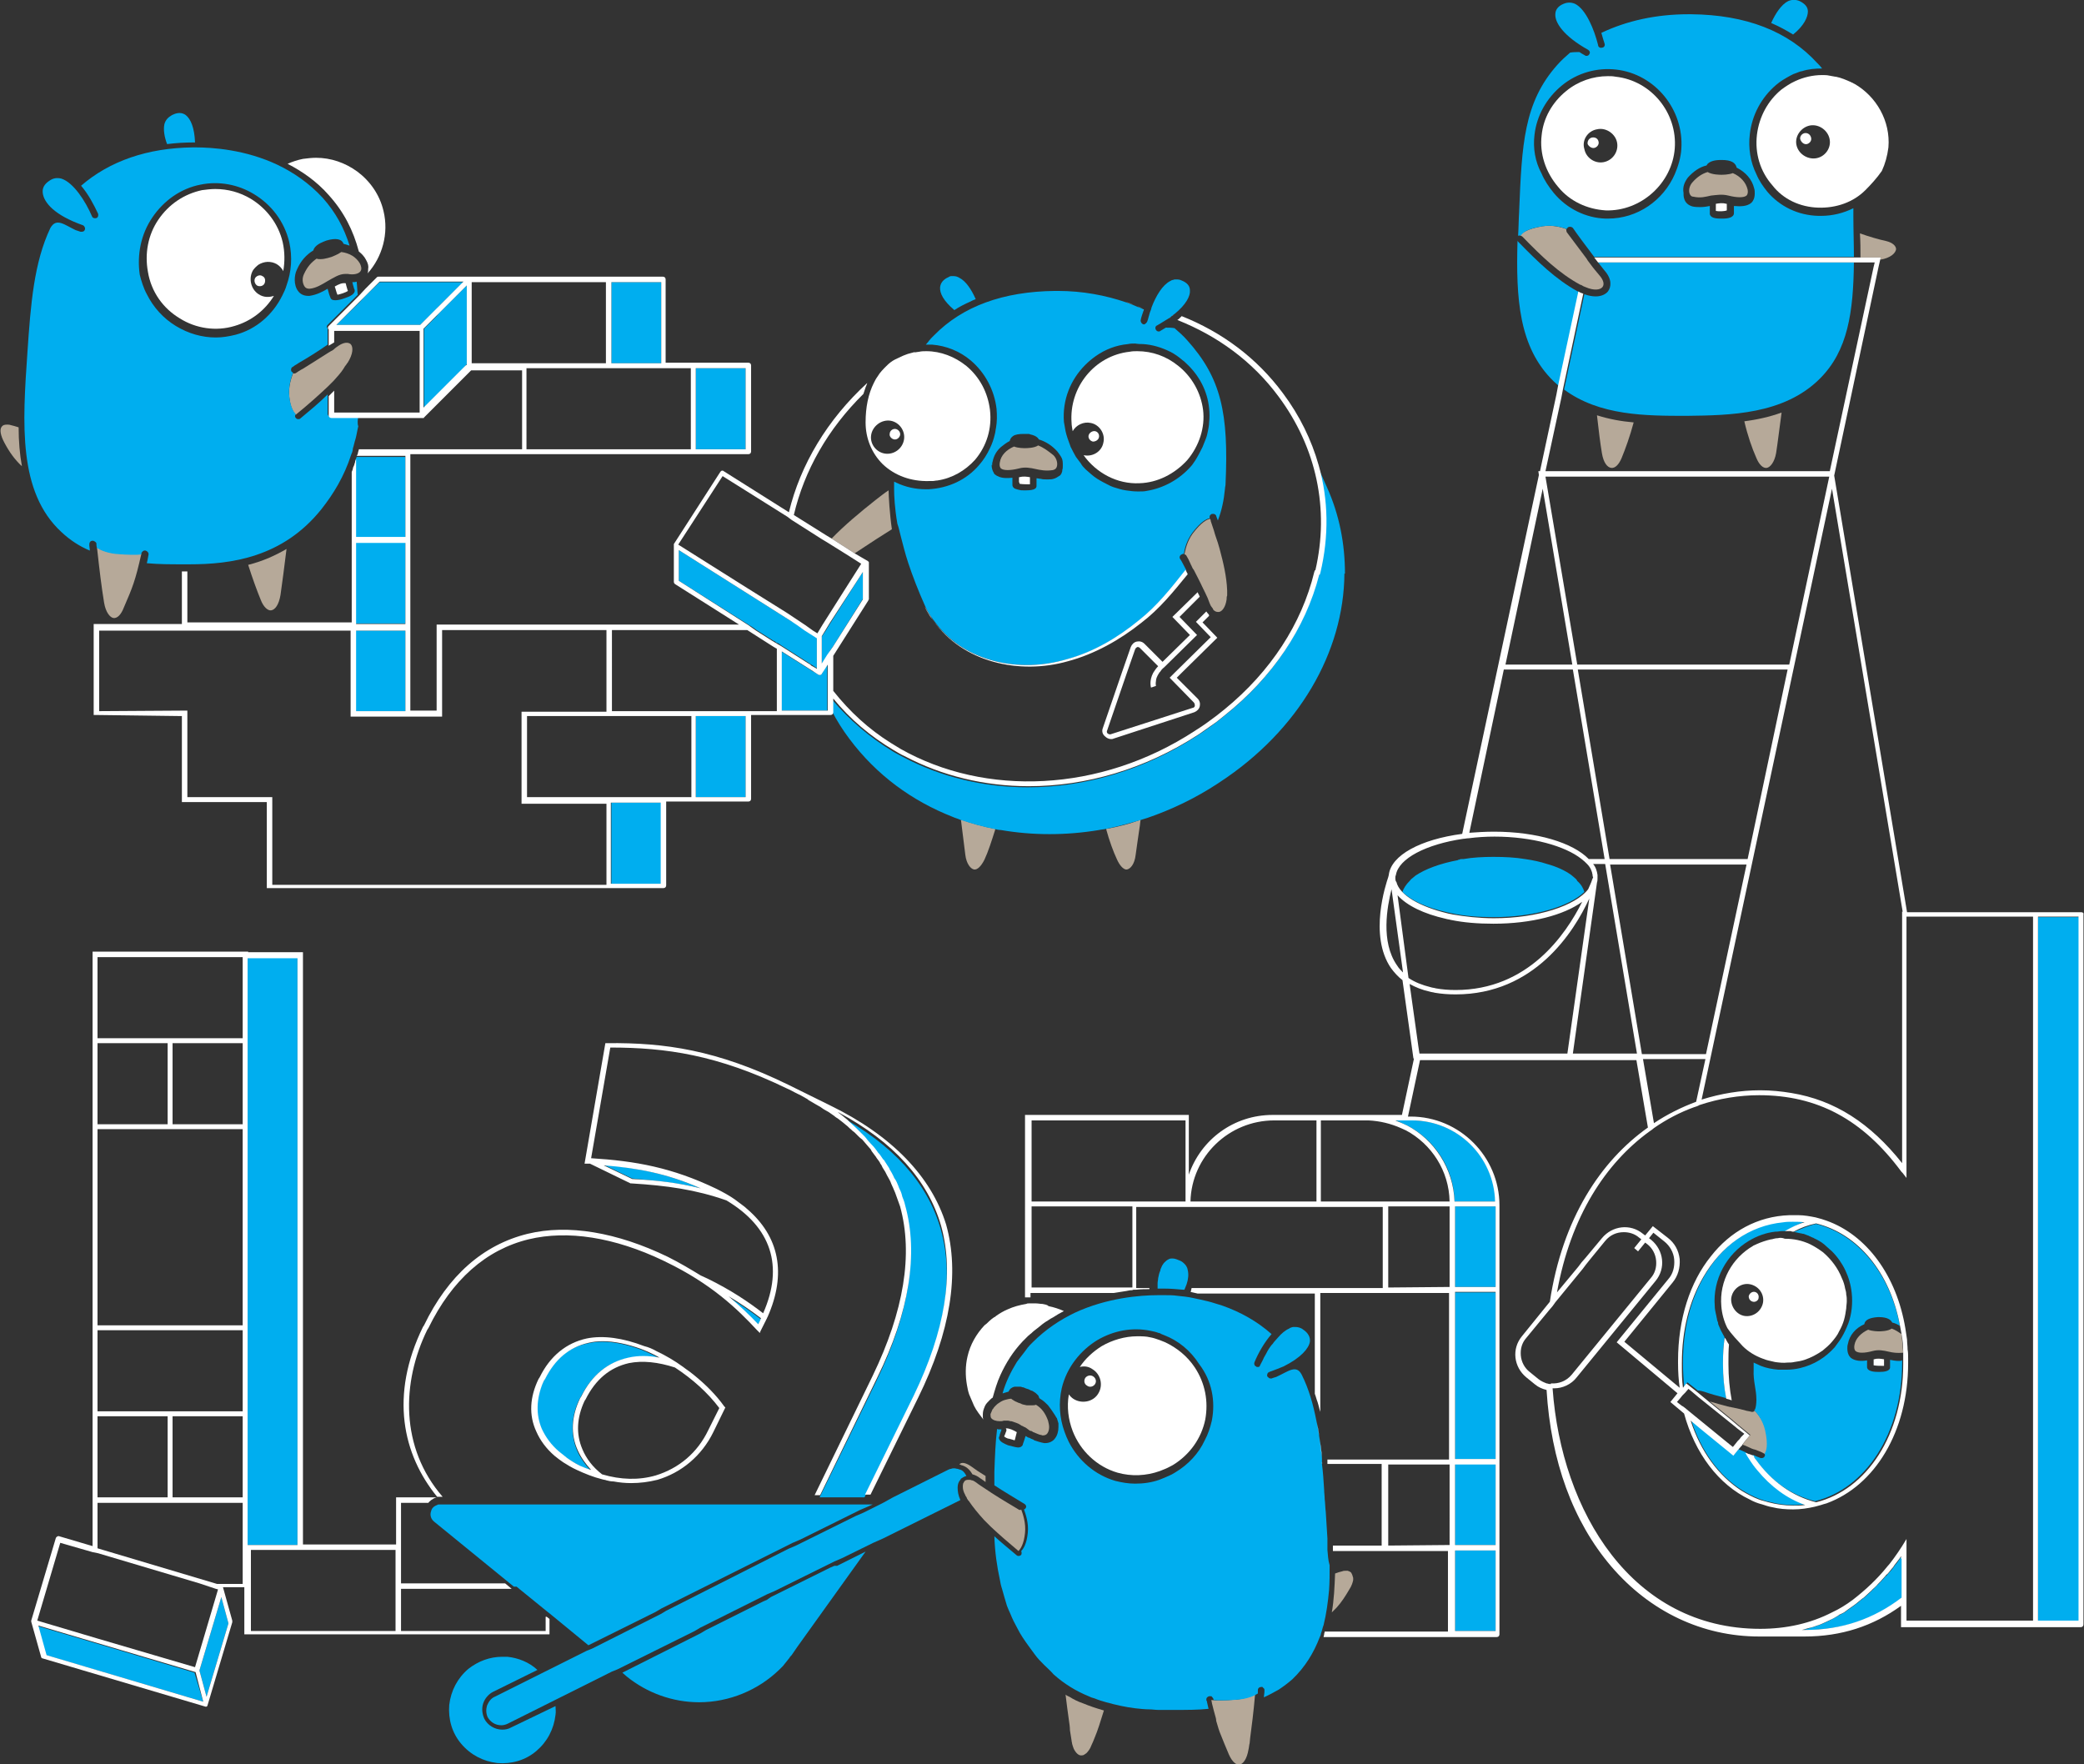 <?xml version="1.0" encoding="utf-8"?>
<!-- Generator: Adobe Illustrator 27.5.0, SVG Export Plug-In . SVG Version: 6.00 Build 0)  -->
<svg version="1.1" id="Layer_1" xmlns="http://www.w3.org/2000/svg" xmlns:xlink="http://www.w3.org/1999/xlink" x="0px" y="0px"
	 viewBox="0 0 380.4 322" style="enable-background:new 0 0 380.4 322;" xml:space="preserve">
<rect x="0" y="0" width="380.4" height="322" fill="#333333" stroke="none"/>
<style type="text/css">
	.st0{fill:#B6A999;}
	.st1{fill:#00AEEF;}
	.st2{fill:#FFFFFF;}
</style>
<g>
	<path class="st0" d="M339.6,47h3.7l-0.1,0.4c1.9-0.3,2.8-1.2,2.9-1.9c0-0.6-0.6-1.2-1.8-1.5c-1.4-0.3-3.1-0.8-4.8-1.4
		C339.6,44.1,339.6,45.6,339.6,47C339.6,47,339.6,47,339.6,47z"/>
	<path class="st0" d="M320.6,83.6c0.5,1.2,1.2,1.9,1.9,1.8c0.6-0.1,1.4-1,1.7-2.7c0.3-1.9,0.6-4.5,1-7.4c-2.2,0.8-4.5,1.3-6.8,1.6
		C319,79.5,319.8,81.8,320.6,83.6z"/>
	<path class="st0" d="M292.4,82.7c0.3,1.8,1,2.6,1.7,2.7c0.7,0.1,1.4-0.6,1.9-1.8c0.7-1.7,1.5-3.9,2.2-6.5c-2.3-0.2-4.5-0.6-6.7-1.3
		C291.8,78.5,292.1,80.9,292.4,82.7z"/>
	<path class="st0" d="M315.5,35.7c1.6,0.4,2.8,0.4,3.3,0c0.2-0.2,0.3-0.6,0.2-1.1c-0.3-1.3-1.3-2.4-2.7-3c-0.8,0.3-1.9,0.3-2.1,0.3
		c0,0,0,0,0,0c-0.2,0-1.7,0-2.5-0.5c-1,0.3-1.9,0.9-2.7,1.8c-0.6,0.6-0.8,1.5-0.6,2.1c0.1,0.3,0.3,0.6,0.7,0.6
		c1.3,0.3,2.3,0,3.2-0.2C313.3,35.6,314.3,35.4,315.5,35.7z"/>
	<path class="st0" d="M291.9,50.2c-0.5-0.6-1.1-1.3-1.6-2c-0.2-0.3-0.5-0.6-0.7-1c-1.5-2-3-4-3.6-4.8c-0.1-0.2-0.1-0.4-0.1-0.6
		c-0.8-0.3-2.5-0.8-4.4-0.5c-2.8,0.5-3.7,1.2-4,1.7c0.1,0,0.3,0.1,0.4,0.2c3.5,3.6,6.7,6.7,10.6,8.8c0,0,0,0,0.1,0
		c0.3,0.2,0.5,0.3,0.8,0.4c1.6,0.7,2.7,0.5,3.1,0C292.9,51.9,292.7,51.1,291.9,50.2z"/>
	<path class="st0" d="M177.8,158.7C177.8,158.7,177.8,158.7,177.8,158.7c0.6,0.1,1.3-0.6,1.9-1.8c0.7-1.5,1.3-3.4,2-5.6
		c-2.2-0.4-4.3-1-6.3-1.7c0,0,0,0,0,0c0.3,2.5,0.6,4.8,0.8,6.4C176.4,157.7,177.2,158.6,177.8,158.7z"/>
	<path class="st0" d="M201.9,151.3c0.6,2.2,1.3,4.1,2,5.6c0.5,1.1,1.1,1.7,1.6,1.8c0.1,0,0.2,0,0.2,0c0.6-0.1,1.4-0.9,1.6-2.7
		c0.2-1.3,0.4-3,0.7-4.9c0.1-0.5,0.1-1,0.2-1.5C206.2,150.4,204.1,150.9,201.9,151.3L201.9,151.3z"/>
	<path class="st0" d="M159.9,91.2c-2.8,2.2-5.9,4.8-8.1,7.1l4.2,2.7c2.7-1.8,5.5-3.6,6.8-4.4c-0.4-2.7-0.6-6.1-0.6-7.1
		C161.4,90,160.7,90.6,159.9,91.2z"/>
	<path class="st0" d="M189.5,81.3c-0.7,0.5-2.2,0.5-2.4,0.5c0,0,0,0,0,0c-0.2,0-1.3,0-2-0.3c-1.4,0.6-2.4,1.6-2.6,2.9
		c-0.1,0.5,0,0.9,0.2,1.1c0.5,0.4,1.7,0.4,3.3,0c1.1-0.3,2.1-0.1,3,0.1c0.9,0.2,1.9,0.4,3.2,0.2c0.4-0.1,0.6-0.3,0.7-0.6
		c0.2-0.6,0-1.5-0.6-2.1C191.3,82.3,190.5,81.7,189.5,81.3z"/>
	<path class="st0" d="M221.7,111.5c0.3,0.2,0.5,0.2,0.8,0.2c0.6-0.1,1.2-0.9,1.4-2.3c0-0.2,0-0.5,0.1-0.7c0-0.1,0-0.2,0-0.3
		c0-0.1,0-0.2,0-0.3c0-0.1,0-0.2,0-0.3c-0.1-2.6-0.7-5.1-1.4-7.7c-0.2-0.7-0.4-1.4-0.7-2.2c-0.1-0.3-0.2-0.6-0.3-1
		c-0.2-0.6-0.4-1.2-0.6-1.8c0,0,0,0,0,0c0,0,0-0.1,0-0.1c0-0.1-0.1-0.2-0.1-0.3c0,0,0,0,0,0c-0.6,0.1-1.6,0.6-3.2,2.7
		c-1,1.4-1.3,2.8-1.5,3.8c0.2,0,0.3,0.1,0.4,0.3c0.2,0.3,0.5,0.9,0.8,1.6c0,0.1,0.1,0.1,0.1,0.2c0.1,0.2,0.2,0.5,0.4,0.7
		c0.5,1,1.1,2.1,1.6,3.2c0.1,0.1,0.1,0.3,0.2,0.4c0.1,0.1,0.1,0.3,0.2,0.4c0.4,0.8,0.7,1.5,0.9,2.1c0.1,0.2,0.2,0.5,0.3,0.6
		c0.1,0.1,0.2,0.3,0.3,0.4C221.4,111.3,221.6,111.4,221.7,111.5z"/>
	<path class="st0" d="M2,77.6c-0.3-0.1-0.5-0.1-0.7-0.1c-0.5,0-0.8,0.1-1,0.4c-0.4,0.5-0.2,1.6,0.5,2.9c0.9,1.7,1.9,3.1,3.2,4.3
		c-0.4-2.2-0.6-4.6-0.6-7.1C2.8,77.8,2.4,77.7,2,77.6z"/>
	<path class="st0" d="M47.6,109.5c0.5,1.3,1.3,2,1.9,1.9c0.7-0.1,1.4-1,1.7-2.8c0.3-2.1,0.7-5.1,1.1-8.4c-1.9,1.1-4.2,2.2-7,2.9
		C46.1,105.6,46.9,107.8,47.6,109.5z"/>
	<path class="st0" d="M62.3,46c-0.7,0.5-1.6,0.8-1.8,0.9c-0.1,0-1.1,0.4-2,0.4c-0.3,0-0.5,0-0.7-0.1c-1,0.7-1.7,1.5-2.3,2.8
		c-0.4,0.8-0.3,1.7,0.1,2.3c0.2,0.3,0.5,0.4,0.9,0.4c1.2-0.1,2.3-0.8,3.3-1.4c1.1-0.6,2.1-1.3,3.2-1.3c0.2,0,0.4,0,0.5,0
		c1,0.2,2,0,2.3-0.5c0.3-0.4,0.1-1-0.1-1.4C65,46.9,63.8,46.2,62.3,46z"/>
	<path class="st0" d="M21.1,101c-1.7-0.2-2.8-0.7-3.4-1.1c0.5,4.5,0.8,7,1.3,10.1c0.3,1.8,1.1,2.7,1.7,2.8c0.7,0.1,1.4-0.6,1.9-1.9
		c1.6-3.7,2.1-4.9,3.2-9.8C24.9,101.2,23.4,101.2,21.1,101z"/>
	<path class="st0" d="M61.8,63.1c-0.3,0.2-0.6,0.4-0.9,0.7c-0.1,0.1-0.3,0.2-0.5,0.3c-0.2,0.1-0.3,0.2-0.5,0.3c-1,0.6-2,1.3-3,1.9
		c-0.3,0.2-0.5,0.3-0.8,0.5c-0.3,0.2-0.5,0.3-0.8,0.5c-0.6,0.3-1,0.6-1.3,0.8c-0.2,0.1-0.4,0.1-0.5,0c-0.3,0.8-0.9,2.5-0.7,4.3
		c0.2,2,0.8,2.9,1.2,3.3c0,0,0.1-0.1,0.1-0.1c2.1-1.7,4-3.4,5.8-5.1c0.2-0.2,0.3-0.3,0.5-0.5c0.2-0.2,0.3-0.3,0.5-0.5
		c0.6-0.7,1.3-1.4,1.8-2.2c0.1-0.2,0.2-0.3,0.3-0.5c0.1-0.1,0.2-0.2,0.3-0.4c0,0,0-0.1,0.1-0.1c1.1-1.7,1.1-3,0.6-3.5
		C63.5,62.4,62.7,62.5,61.8,63.1z"/>
	<path class="st0" d="M177.5,269.1c0.4,0.1,0.9,0.3,1.4,0.7c0.3,0.2,0.6,0.4,1,0.7c0-0.4,0-0.7,0-1.1c-1-0.6-1.9-1.2-2.7-1.8
		c-0.9-0.6-1.7-0.8-2.1-0.3c0,0,0,0,0,0c0.1,0,0.2,0,0.3,0.1C176.3,267.6,177,268.2,177.5,269.1z"/>
	<path class="st0" d="M246.6,287c-0.1-0.1-0.3-0.2-0.6-0.3c-0.1,0-0.2,0-0.3,0c-0.2,0-0.5,0-0.7,0.1c-0.4,0.1-0.8,0.2-1.3,0.4
		c-0.1,2.5-0.2,4.8-0.6,7.1c0.3-0.3,0.6-0.6,0.9-0.9c0.9-1,1.6-2.1,2.3-3.3c0.4-0.6,0.6-1.2,0.7-1.7c0-0.1,0-0.2,0-0.4
		C246.9,287.6,246.8,287.3,246.6,287C246.6,287.1,246.6,287,246.6,287z"/>
	<path class="st0" d="M195.2,309.7c-0.2-0.1-0.5-0.2-0.7-0.4c0.1,0.8,0.2,1.6,0.3,2.4c0.1,0.8,0.2,1.5,0.3,2.2
		c0.1,0.7,0.2,1.3,0.2,1.9c0.1,0.7,0.2,1.3,0.3,1.9c0,0.2,0.1,0.4,0.1,0.6c0.1,0.3,0.2,0.7,0.3,0.9c0.4,0.8,0.9,1.2,1.3,1.2
		c0,0,0,0,0,0c0.2,0,0.5,0,0.7-0.2c0.1-0.1,0.2-0.1,0.3-0.2c0.3-0.3,0.7-0.8,0.9-1.4c0.2-0.4,0.4-0.9,0.6-1.4c0.6-1.4,1.1-3.1,1.7-5
		c-1.4-0.4-2.6-0.8-3.8-1.3C196.8,310.6,196,310.2,195.2,309.7z"/>
	<path class="st0" d="M189.1,256.4c-0.2,0.1-0.5,0.1-0.7,0.1c0,0,0,0,0,0c-0.2,0-0.3,0-0.5,0c-0.1,0-0.1,0-0.2,0c-0.1,0-0.2,0-0.3,0
		c-0.5-0.1-1-0.2-1-0.3c0,0-0.1,0-0.3-0.1c-0.1,0-0.3-0.1-0.5-0.2c-0.3-0.1-0.6-0.3-0.9-0.5c0,0-0.1-0.1-0.1-0.1
		c-0.4,0-0.7,0.1-1.1,0.2c-0.4,0.1-0.8,0.3-1.2,0.6c-0.2,0.1-0.4,0.3-0.6,0.5c-0.1,0.1-0.3,0.3-0.4,0.5c-0.1,0.1-0.2,0.2-0.2,0.3
		c-0.1,0.2-0.2,0.5-0.3,0.7c0,0.2,0,0.5,0.1,0.7c0.3,0.4,0.9,0.6,1.6,0.6c0.2,0,0.5,0,0.7-0.1c0.1,0,0.2,0,0.3,0c0.1,0,0.2,0,0.3,0
		c0.2,0,0.4,0,0.6,0.1c0.1,0,0.1,0,0.2,0c0.3,0.1,0.6,0.2,0.9,0.3c0.3,0.1,0.5,0.2,0.8,0.4c0.1,0.1,0.3,0.2,0.4,0.2
		c0.1,0.1,0.3,0.2,0.4,0.2c0.1,0.1,0.2,0.1,0.3,0.2c0.1,0.1,0.3,0.2,0.4,0.3c0,0,0,0,0,0c0.1,0.1,0.3,0.2,0.5,0.2
		c0.1,0.1,0.2,0.1,0.3,0.2c0.3,0.1,0.7,0.3,1,0.4c0.2,0.1,0.5,0.1,0.7,0.2c0.4,0,0.7-0.1,0.9-0.4c0.2-0.3,0.3-0.7,0.3-1.1
		c0-0.4-0.1-0.8-0.2-1.2C190.8,257.9,190.1,257,189.1,256.4z"/>
	<path class="st0" d="M225.8,310.2c-2.3,0.2-3.9,0.2-4.7,0.1h0c0.1,0.3,0.1,0.6,0.2,0.9c0.1,0.3,0.1,0.5,0.2,0.8
		c0.1,0.4,0.2,0.7,0.3,1.1c0.1,0.3,0.2,0.7,0.2,1c0.3,1,0.5,1.8,0.9,2.7c0.4,1,0.8,2,1.4,3.4c0.3,0.7,0.7,1.3,1.1,1.6
		c0.1,0.1,0.3,0.2,0.4,0.2c0.1,0.1,0.3,0.1,0.4,0.1c0.7-0.1,1.4-1,1.7-2.8c0.1-0.4,0.1-0.8,0.2-1.1c0-0.3,0.1-0.7,0.1-1
		c0.3-2.3,0.6-4.5,0.9-8h0C228.6,309.5,227.5,310,225.8,310.2z"/>
	<path class="st0" d="M186.2,275.6c-0.1,0-0.2,0-0.3-0.1c-0.8-0.5-2.9-1.7-4.9-3c0,0,0,0,0,0c-0.4-0.3-0.8-0.5-1.2-0.8
		c-0.6-0.4-1.1-0.7-1.6-1.1c-0.1-0.1-0.2-0.1-0.3-0.2c-0.2-0.1-0.3-0.2-0.5-0.2c-0.2-0.1-0.3-0.1-0.5-0.1c-0.3,0-0.6,0-0.8,0.2
		c-0.1,0.1-0.2,0.3-0.3,0.5c-0.1,0.5-0.1,1.1,0.3,1.9c0.1,0.1,0.1,0.3,0.2,0.4c0.1,0.1,0.2,0.3,0.2,0.4c0.1,0.1,0.1,0.2,0.2,0.3
		c0,0,0,0.1,0.1,0.1c0.8,1.2,1.8,2.4,2.8,3.5c0.4,0.4,0.9,0.9,1.3,1.3l0,0c1.5,1.4,3.1,2.8,4.9,4.3c0,0,0.1,0.1,0.1,0.1
		c0.4-0.4,1-1.3,1.2-3.3c0.2-1.8-0.4-3.5-0.7-4.3C186.4,275.6,186.3,275.6,186.2,275.6z"/>
	<path class="st0" d="M345.3,242.5c-0.7,0.5-2.1,0.5-2.3,0.5c0,0,0,0,0,0c-0.2,0-1.2,0-2-0.3c-1.3,0.6-2.3,1.6-2.5,2.8
		c-0.1,0.5,0,0.9,0.2,1.1c0.5,0.4,1.6,0.4,3.1,0c1.1-0.3,2-0.1,2.9,0.1c0.8,0.2,1.7,0.3,2.7,0.2c-0.1-1.1-0.2-2.3-0.3-3.4
		C346.5,243.1,345.9,242.7,345.3,242.5z"/>
	<path class="st0" d="M320.3,257.5c-0.1,0.1-0.2,0.1-0.3,0.2c-0.1,0-0.2,0-0.3,0c-0.2-0.1-0.5-0.1-0.9-0.2c-0.7-0.2-1.5-0.4-2.5-0.6
		c-0.2,0-0.3-0.1-0.5-0.1c-0.2,0-0.3-0.1-0.5-0.1c-1.1-0.3-2.2-0.6-3.2-0.9l3.8,3.1l0.6,0.5l0.7,0.6l1.7,1.4l0.6,0.5l-0.6,0.7
		l-0.4,0.5l-0.3,0.4l-0.1,0.2c0.1,0,0.2,0.1,0.3,0.1c0.2,0.1,0.5,0.2,0.7,0.3c0,0,0,0,0,0c0.4,0.2,0.8,0.4,1.3,0.5
		c0.5,0.2,1.1,0.4,1.6,0.7c0.1,0.1,0.2,0.1,0.3,0.3c0.4-0.4,0.7-1.5,0.1-4.2C322,259.4,320.9,258.1,320.3,257.5z"/>
	<g>
		<path class="st1" d="M330,2.1c0-0.8-0.5-1.4-1.5-1.9c-0.7-0.3-1.4-0.3-2.1,0c-1.2,0.6-2.3,2.2-3.1,4c1.4,0.6,2.7,1.3,4,2.1
			C329.3,4.7,330,3.1,330,2.1z"/>
		<path class="st1" d="M284.6,70.5l3.7-17.2c-0.1,0-0.2-0.1-0.3-0.1c-4-2.2-7.3-5.4-10.9-9.1c0,0-0.1-0.1-0.1-0.2
			c-0.3,10.5,0.2,19.5,6.6,25.7C283.9,69.9,284.3,70.2,284.6,70.5z"/>
		<path class="st1" d="M277.6,43c0.3-0.5,1.2-1.3,4-1.7c1.9-0.3,3.5,0.2,4.4,0.5c0-0.1,0.1-0.2,0.2-0.3c0.3-0.2,0.7-0.1,0.9,0.1
			c0.6,0.9,2.3,3.2,3.9,5.3h47.4c0-2.4-0.1-4.9-0.1-7.5l0-0.2c0-0.3,0-0.5,0-0.8c0-0.1,0-0.3,0-0.4c-1.8,0.9-3.8,1.4-5.9,1.4
			c-0.2,0-0.3,0-0.5,0c-3.7-0.1-7-1.7-9.3-4.4c-0.8-1-1.5-2-2-3.2c-1.1-2.2-1.5-4.8-1.2-7.3c0.4-3.5,2.1-6.7,4.8-9
			c0.8-0.7,1.7-1.2,2.6-1.7c0.2-0.1,0.4-0.2,0.6-0.3c0.1,0,0.2-0.1,0.3-0.1c0.3-0.1,0.7-0.3,1.1-0.4c0,0,0,0,0.1,0
			c1.2-0.4,2.5-0.5,3.7-0.5c-0.3-0.4-0.6-0.7-0.9-1c-5.3-5.8-13-8.8-23-8.9h0c-0.2,0-0.3,0-0.5,0c-5.9,0-11.3,1.2-15.9,3.4
			c0.2,0.7,0.4,1.4,0.6,2c0.1,0.3-0.1,0.7-0.5,0.7c-0.3,0.1-0.7-0.1-0.7-0.5c-0.7-2.8-2.2-6.5-4.2-7.5c-0.7-0.3-1.4-0.3-2.1,0
			c-1,0.4-1.5,1.1-1.5,1.9c-0.1,1.5,1.5,4,6,6.5c0.3,0.2,0.4,0.5,0.2,0.8c-0.1,0.2-0.3,0.3-0.5,0.3c-0.1,0-0.2,0-0.3-0.1
			c-0.4-0.2-0.7-0.4-1-0.6c-0.6,0-1.1,0-1.7,0.1c-0.8,0.7-1.6,1.4-2.3,2.2c-6.2,6.9-6.5,14.7-7,26.6l0,0.1c-0.1,1.6-0.1,3.1-0.2,4.6
			c0-0.1,0.1-0.1,0.1-0.1C277.3,43,277.5,43,277.6,43z M308.1,32.4c1-1.1,2.1-1.9,3.4-2.2c0.1-0.1,0.1-0.2,0.2-0.3
			c0.7-0.7,2-0.7,2.6-0.7c1.7,0,2.5,0.5,2.7,1.4c1.6,0.8,2.8,2.1,3.2,3.8c0.1,0.3,0.1,0.6,0.1,0.9c0,0.9-0.3,1.4-0.6,1.7
			c-0.8,0.7-2,0.7-3.2,0.6c0,0.2,0,0.5,0,0.7c0,0.3,0,0.5,0,0.6c0,0.8-1.1,1-2,1c-0.2,0-0.4,0-0.5,0c-1.6,0-1.8-0.5-1.9-0.8
			c0-0.2,0-0.7,0-1.5c-0.5,0.1-1.1,0.2-1.7,0.2c-0.4,0-0.9,0-1.4-0.1c-0.8-0.2-1.4-0.7-1.6-1.5c-0.1-0.3-0.1-0.7-0.1-1
			C307.1,34.1,307.5,33.2,308.1,32.4z M280.1,24.6c0.4-3.5,2.2-6.7,5-9c2.8-2.3,6.4-3.3,9.9-2.9c7.1,0.8,12.4,7.3,11.9,14.5
			c-0.1,1.6-0.6,3.2-1.2,4.6c-2.1,4.8-6.8,8.1-12.2,8.1c-0.1,0-0.3,0-0.4,0c-3.6-0.1-7.1-1.8-9.5-4.7c-0.9-1.1-1.7-2.3-2.2-3.5
			C280.2,29.5,279.8,27,280.1,24.6z"/>
		<path class="st1" d="M332.2,69.1c5.1-5.1,6.1-12.1,6.2-21.2h-46.7c0.4,0.5,0.8,1,1.2,1.5c1.4,1.6,1.2,3,0.6,3.8
			c-0.4,0.5-1.2,0.9-2.2,0.9c-0.6,0-1.3-0.1-2.1-0.4l-3.7,17.4c6.5,4.8,14.9,4.8,22.4,4.8C315.7,75.8,325.6,75.7,332.2,69.1z"/>
		<path class="st1" d="M287.4,160.2c-0.2-0.2-0.4-0.3-0.6-0.5c-1.1-0.8-2.6-1.5-4.4-2c-1.2-0.4-2.6-0.7-4-0.9
			c-1.8-0.3-3.7-0.4-5.8-0.4c-1.9,0-3.8,0.1-5.5,0.4c-0.1,0-0.2,0-0.3,0c-0.1,0-0.3,0-0.4,0.1c-0.1,0-0.2,0-0.3,0.1
			c-3.2,0.6-5.9,1.6-7.7,2.8c-0.2,0.2-0.4,0.3-0.6,0.5c-0.2,0.1-0.3,0.3-0.5,0.5c-0.6,0.6-1.1,1.3-1.3,2c1.6,1.6,4.5,2.9,8.1,3.7
			c0.3,0.1,0.6,0.1,0.9,0.2c2.3,0.5,4.9,0.7,7.6,0.7c7.4,0,13.8-1.9,16.6-4.6c-0.2-0.7-0.6-1.4-1.3-2
			C287.8,160.5,287.6,160.4,287.4,160.2z"/>
		<path class="st1" d="M127.9,216.9c-6.1-2.7-11.5-3.7-17.7-4.3l5.2,2.5C119.8,215.5,123.9,215.9,127.9,216.9z"/>
		<path class="st1" d="M138.4,241.8l0.4-0.8c0-0.1,0.1-0.1,0.1-0.2c-1.7-1.3-3.6-2.7-5.9-4C135.1,238.4,136.8,240.2,138.4,241.8z"/>
		<path class="st1" d="M149.6,273.3h8.2l8.9-18.1c5.8-11.8,7.5-22.2,5-30.9c-2.4-8.4-8.7-15.4-18.8-20.8c0.1,0.1,0.2,0.1,0.2,0.2
			c0.1,0.1,0.3,0.2,0.4,0.3c0.4,0.3,0.8,0.6,1.1,0.9c0.1,0.1,0.2,0.2,0.3,0.3c0.4,0.4,0.9,0.8,1.3,1.2c0.1,0.1,0.2,0.2,0.3,0.3
			c0.3,0.3,0.7,0.7,1,1c0.1,0.1,0.2,0.2,0.3,0.3c0.4,0.4,0.8,0.8,1.1,1.3c0,0,0.1,0.1,0.1,0.1c0.3,0.4,0.7,0.8,1,1.2
			c0.1,0.1,0.2,0.2,0.3,0.4c0.3,0.4,0.6,0.8,0.8,1.1c0,0.1,0.1,0.1,0.2,0.2c0.3,0.4,0.6,0.9,0.9,1.4c0.1,0.1,0.1,0.2,0.2,0.4
			c0.2,0.4,0.4,0.7,0.6,1.1c0.1,0.1,0.1,0.2,0.2,0.4c0.2,0.5,0.5,1,0.7,1.4c0,0.1,0.1,0.2,0.1,0.3c0.2,0.4,0.3,0.8,0.5,1.2
			c0,0.1,0.1,0.3,0.1,0.4c0.2,0.5,0.3,1,0.5,1.5c2.5,8.9,0.8,19.5-5.1,31.6L149.6,273.3z"/>
		<path class="st1" d="M103.4,266.1c0.7,0.5,1.5,0.9,2.3,1.4c0.7,0.3,1.4,0.6,2.1,0.9c-1-1.1-1.8-2.2-2.4-3.5
			c-1.3-3-1.2-6.3,0.4-9.6l0.2-0.3c1.9-3.8,4.8-6.3,8.6-7.1c1.7-0.4,3.7-0.4,5.7,0c-0.3-0.2-0.6-0.3-0.9-0.5
			c-0.9-0.4-1.7-0.8-2.5-1.1c-2.5-0.9-4.8-1.4-7-1.4c-0.9,0-1.8,0.1-2.6,0.3c-3.5,0.7-6.2,2.9-7.9,6.6l-0.2,0.3l0,0
			c-0.1,0.1-0.1,0.3-0.2,0.4c-1.3,2.9-1.4,5.8-0.2,8.4C99.7,262.9,101.3,264.7,103.4,266.1z"/>
		<rect x="265.6" y="220.2" class="st1" width="7.4" height="14.7"/>
		<polygon class="st1" points="265.6,235.9 265.6,266.3 273,266.3 273,235.9 265.6,235.9 		"/>
		<path class="st1" d="M273,219.3c-0.2-8.2-7-14.8-15.2-14.8H257h-0.9h-1.4c0.4,0.1,0.8,0.3,1.2,0.5c0.3,0.1,0.6,0.3,0.9,0.4
			c5.1,2.6,8.6,7.9,8.7,13.9h0H273z"/>
		<rect x="265.6" y="283" class="st1" width="7.4" height="14.7"/>
		<polygon class="st1" points="265.6,282 265.6,282 273,282 273,267.2 265.6,267.2 		"/>
		<path class="st1" d="M240.5,85.1c1.8,6.3,1.9,13,0.3,19.7l-0.1,0.3h-0.1c-2.5,9.8-8.5,18.8-17.3,25.7c-0.5,0.4-1,0.8-1.5,1.2
			c0,0,0,0,0,0c-1,0.7-1.9,1.4-3,2.1l-0.3,0.2c-9.7,6.3-20.5,9.4-30.9,9.4c-8.1,0-15.9-1.9-22.7-5.5c0,0,0,0,0,0
			c-0.7-0.4-1.4-0.7-2-1.1c-4.1-2.5-7.8-5.6-11-9.4v2.2c0.9,1.7,1.9,3.3,3.1,4.9c5,6.7,11.5,11.4,18.9,14.3c0.4,0.2,0.9,0.3,1.3,0.5
			c0,0,0,0,0,0c2.1,0.7,4.2,1.3,6.3,1.7c0,0,0,0,0,0c0.4,0.1,0.8,0.2,1.2,0.2c5.8,1,11.9,1,17.9,0c0.4-0.1,0.8-0.1,1.2-0.2h0
			c2.1-0.4,4.2-1,6.3-1.6c0.4-0.1,0.9-0.3,1.3-0.4c4.4-1.5,8.8-3.6,12.9-6.3l0.3-0.2v0c14.5-9.5,22.7-23.8,22.8-38.1h0.1
			c0-5.4-1-10.7-3.3-15.8L240.5,85.1z"/>
		<path class="st1" d="M174.2,56.6C174.2,56.6,174.2,56.6,174.2,56.6c0.9-0.6,1.9-1.1,2.8-1.5c0.4-0.2,0.8-0.4,1.1-0.5
			c-0.8-1.8-1.8-3.3-3-3.9c-0.3-0.2-0.7-0.3-1-0.3c-0.1,0-0.1,0-0.2,0c-0.1,0-0.2,0-0.3,0c0,0,0,0,0,0c-0.2,0-0.3,0.1-0.5,0.2h0
			c-0.9,0.4-1.4,1-1.5,1.8C171.5,53.5,172.2,54.9,174.2,56.6z"/>
		<path class="st1" d="M220.9,95C220.9,95,220.9,95.1,220.9,95C220.9,95.1,220.9,95.1,220.9,95c0.2,0.7,0.4,1.3,0.6,1.9c0,0,0,0,0,0
			C221.3,96.3,221.1,95.7,220.9,95C220.9,95,220.9,95,220.9,95z"/>
		<path class="st1" d="M164.4,97.8c0.4,1.5,0.8,3.2,1.4,5c0.8,2.4,1.8,5,3.1,7.9c0.5,1.1,1.2,2.1,1.9,3c5.4,7.2,15.5,9.2,24.1,6.6
			c4.8-1.3,9.2-3.9,13.1-7.1c3.3-2.6,5.9-5.9,8.5-9.2c-0.5-0.9-0.8-1.6-1.1-2c-0.2-0.3,0-0.7,0.3-0.8c0.1-0.1,0.2-0.1,0.3-0.1
			c0,0,0.1,0,0.1,0c0.1-0.9,0.5-2.4,1.5-3.8c1.6-2.1,2.6-2.6,3.2-2.7c0-0.1,0-0.2,0-0.4c0.1-0.2,0.2-0.3,0.4-0.4c0.1,0,0.2,0,0.4,0
			c0.2,0.1,0.4,0.2,0.4,0.4c0.1,0.3,0.2,0.5,0.3,0.8c0.7-1.8,1.1-3.7,1.3-5.8c0-0.3,0.1-0.5,0.1-0.8c0,0,0,0,0,0
			c0.6-13-0.8-19.4-7-26.3c-0.7-0.8-1.5-1.5-2.3-2.2c-0.5-0.1-1.1-0.1-1.6-0.1c-0.3,0.2-0.7,0.4-1,0.6c-0.1,0.1-0.2,0.1-0.3,0.1
			c0,0,0,0,0,0c-0.2,0-0.4-0.1-0.5-0.3c-0.2-0.3-0.1-0.7,0.2-0.8c0.9-0.5,1.6-1,2.3-1.4c0.2-0.1,0.3-0.3,0.5-0.4
			c0.1-0.1,0.2-0.2,0.4-0.3c2.1-1.7,2.9-3.3,2.8-4.3c0-0.8-0.5-1.4-1.5-1.8c-0.4-0.2-0.7-0.2-1.1-0.2c-0.2,0-0.3,0-0.5,0.1
			c-0.2,0-0.3,0.1-0.5,0.2c-1.4,0.7-2.6,2.7-3.4,4.8c0,0.1-0.1,0.3-0.1,0.4c-0.1,0.2-0.1,0.3-0.2,0.5c-0.2,0.6-0.3,1.2-0.5,1.7
			c-0.1,0.2-0.3,0.4-0.5,0.5c-0.1,0-0.2,0-0.2,0c-0.3-0.1-0.5-0.4-0.5-0.7c0.1-0.6,0.3-1.1,0.5-1.7c0-0.1,0.1-0.2,0.1-0.3
			c-0.4-0.2-0.8-0.4-1.2-0.5c-0.6-0.3-1.3-0.5-2-0.8c-3.8-1.3-8-2.1-12.5-2.1h0c-0.2,0-0.3,0-0.5,0h0c-9.5,0.1-16.9,2.8-22.1,8.1
			c-0.2,0.2-0.4,0.4-0.6,0.6c-0.1,0.2-0.3,0.3-0.4,0.5c-0.2,0.2-0.3,0.4-0.5,0.6c0.1,0,0.3,0,0.4,0c0.2,0,0.5,0,0.7,0
			c2.6,0.2,5.1,1.2,7.1,2.9c2.6,2.2,4.3,5.4,4.7,8.8c0.1,1.2,0.1,2.4-0.1,3.5c-0.1,0.4-0.1,0.8-0.2,1.1c-0.2,0.9-0.5,1.8-0.9,2.6
			c-0.5,1.1-1.2,2.2-2,3.1c-2.3,2.7-5.6,4.2-9.2,4.4c-0.2,0-0.3,0-0.5,0c-1.9,0-3.7-0.4-5.4-1.2c-0.1-0.1-0.3-0.1-0.4-0.2
			c0,0.2,0,0.4,0,0.6c0,0,0,0,0,0c0,0.2,0,0.3,0,0.5l0,0.2c0,1.3,0.1,3.5,0.6,6.4C164.1,96.4,164.2,97.1,164.4,97.8z M208.6,62.8
			c1.7,0.1,3.4,0.6,5,1.4c0.8,0.4,1.5,0.9,2.2,1.5c0.3,0.2,0.5,0.4,0.7,0.6c2.4,2.2,3.9,5.1,4.2,8.2c0.1,0.9,0.1,1.8,0,2.6
			c0,0.5-0.1,1-0.2,1.5c-0.1,0.5-0.2,1-0.4,1.5c-0.2,0.5-0.4,1-0.6,1.5c-0.4,0.8-0.8,1.6-1.3,2.4c-0.3,0.4-0.5,0.8-0.8,1.1
			c-2.1,2.4-5,4-8.1,4.5c-0.4,0.1-0.9,0.1-1.3,0.1c0,0-0.1,0-0.1,0c-0.1,0-0.2,0-0.3,0h0c-0.7,0-1.4-0.1-2.1-0.2
			c-0.8-0.1-1.6-0.4-2.3-0.6c-0.2-0.1-0.3-0.1-0.5-0.2c-0.8-0.4-1.6-0.8-2.4-1.3s-1.4-1.1-2.1-1.7c0,0,0,0-0.1-0.1
			c-0.3-0.3-0.6-0.6-0.8-1c-0.3-0.4-0.6-0.8-0.9-1.2c-0.3-0.5-0.6-1.1-0.9-1.7c-0.1-0.1-0.1-0.3-0.2-0.5c-0.3-0.8-0.6-1.6-0.8-2.5
			c-0.1-0.5-0.2-1.1-0.3-1.7c-0.3-4,1.2-7.7,3.9-10.4c0.6-0.6,1.2-1.1,1.9-1.6c1.7-1.2,3.7-2,5.9-2.2c0.4-0.1,0.9-0.1,1.3-0.1
			C207.8,62.8,208.2,62.8,208.6,62.8z M181.1,84.9c0-0.2,0-0.4,0.1-0.7c0.2-1,0.7-1.9,1.5-2.6c0.5-0.4,1-0.8,1.6-1.1
			c0.1-0.4,0.3-0.7,0.6-0.9c0.4-0.3,1.1-0.4,2-0.4c0.1,0,0.1,0,0.2,0c0.2,0,0.4,0,0.6,0c0.1,0,0.2,0,0.4,0.1c0.5,0.1,1,0.3,1.3,0.6
			c0,0,0.1,0.1,0.1,0.1c0,0.1,0.1,0.1,0.1,0.2c1.3,0.4,2.4,1.1,3.4,2.2c0.3,0.4,0.6,0.8,0.8,1.2c0.2,0.4,0.2,0.9,0.2,1.4
			c0,0.3,0,0.5-0.1,0.8c0,0.1,0,0.1,0,0.2c-0.1,0.2-0.1,0.4-0.2,0.5c-0.1,0.2-0.2,0.3-0.4,0.4c-0.3,0.2-0.6,0.4-1,0.5
			c-0.3,0.1-0.6,0.1-0.9,0.1c-0.2,0-0.3,0-0.5,0h0c-0.3,0-0.6,0-0.9-0.1c-0.3,0-0.5-0.1-0.8-0.1c0,0.7,0,1.2,0,1.4
			c0,0.4-0.3,0.8-1.9,0.8h0c-0.2,0-0.3,0-0.5,0c-0.3,0-0.5,0-0.8-0.1c-0.2,0-0.3-0.1-0.4-0.1c-0.5-0.1-0.8-0.4-0.8-0.8
			c0-0.1,0-0.3,0-0.6c0-0.2,0-0.5,0-0.7c-0.9,0.1-1.8,0.1-2.5-0.2c-0.1-0.1-0.3-0.1-0.4-0.2c-0.1-0.1-0.2-0.1-0.3-0.2
			c-0.1-0.1-0.2-0.2-0.2-0.3c-0.2-0.3-0.4-0.8-0.4-1.5C181.1,85,181.1,85,181.1,84.9z"/>
		<path class="st1" d="M168.9,110.7c0,0,0.2,0.6,0.8,1.5C169.4,111.7,169.1,111.2,168.9,110.7z"/>
		<path class="st1" d="M65.1,83.4c-0.1,0.2-0.1,0.3-0.2,0.5v14.3h0.2H74V83.4H65.1L65.1,83.4z"/>
		<rect x="111.6" y="51.5" class="st1" width="9.1" height="14.8"/>
		<rect x="127" y="67.2" class="st1" width="9.1" height="14.8"/>
		<path class="st1" d="M148.3,122.5l-5.7-3.6v10.8h8.4v-1.6v-1.6v-0.7v0V125v-3.8L150,123c0,0.1-0.1,0.1-0.1,0.1c0,0,0,0,0,0
			c0,0,0,0,0,0c0,0,0,0,0,0c-0.1,0-0.1,0.1-0.2,0.1c0,0-0.1,0-0.1,0c0,0,0,0,0,0c0,0,0,0-0.1,0l-0.2-0.1l0,0l-0.6-0.4L148.3,122.5z"
			/>
		<polygon class="st1" points="64.9,99 64.9,99.1 64.9,113.8 65.1,113.8 74,113.8 74,99.1 74,99 65.1,99 		"/>
		<polygon class="st1" points="64.9,115.1 64.9,129.8 65.1,129.8 74,129.8 74,115.1 65.1,115.1 		"/>
		<rect x="127" y="130.7" class="st1" width="9.1" height="14.8"/>
		<rect x="111.6" y="146.5" class="st1" width="9.1" height="14.8"/>
		<path class="st1" d="M35.3,26l0,0.6L35.3,26c0.1,0,0.2,0,0.3,0c-0.1-2.7-0.8-4.3-1.7-5c-0.7-0.5-1.5-0.5-2.5,0
			c-0.7,0.4-1.2,0.9-1.4,1.7c-0.2,1,0,2.3,0.5,3.6C32.1,26.1,33.7,26,35.3,26z"/>
		<path class="st1" d="M65.4,76h-0.3h-0.5h-0.5h-3.8c-0.3,0-0.5-0.2-0.5-0.5V72c-1.5,1.5-3.2,2.9-5,4.4c-0.1,0.1-0.2,0.1-0.4,0.1
			c-0.2,0-0.3-0.1-0.4-0.2c-0.2-0.2-0.2-0.5,0-0.7c-0.4-0.4-1-1.3-1.2-3.3c-0.2-1.8,0.4-3.5,0.7-4.3c-0.1,0-0.2-0.1-0.3-0.2
			c-0.1-0.2-0.1-0.4,0-0.6c0-0.1,0.1-0.2,0.2-0.2c0.1-0.1,0.3-0.2,0.4-0.3c0.2-0.1,0.5-0.3,0.8-0.5c1.4-0.8,3.5-2.1,5.2-3.3v-3
			c0,0-0.1,0-0.1-0.1c-0.1-0.2,0-0.4,0.1-0.5l5.5-5.5c-0.1-0.8-0.1-1.6-0.2-2.4c-0.3,0.1-0.5,0.1-0.8,0.1c0.1,0.2,0.1,0.5,0.2,0.7
			c0.1,0.3,0.1,0.5,0.2,0.6c0.3,0.8-0.8,1.3-1.7,1.6c-0.8,0.3-1.4,0.4-1.8,0.4c-0.6,0-0.8-0.2-0.9-0.5c-0.1-0.2-0.3-0.8-0.5-1.6
			c-1,0.6-2,1.1-3.3,1.3c-0.1,0-0.2,0-0.3,0c-0.7,0-1.4-0.3-1.8-0.9c-0.4-0.5-0.6-1.3-0.6-2c0-0.6,0.1-1.3,0.4-1.9
			c0.7-1.6,1.7-2.7,3-3.5c0-0.1,0.1-0.2,0.1-0.3c0.5-0.9,1.8-1.3,2.3-1.5c1.7-0.5,2.8-0.3,3.1,0.6c0.4,0.1,0.7,0.2,1,0.3
			c0,0,0.1,0,0.1,0c-1-3.2-2.5-6-4.9-8.7c-2.5-2.7-5.3-4.6-8.2-6c-5.9-2.8-11.9-3.2-15.1-3.2c-0.1,0-0.3,0-0.4,0h0
			c-8.3,0.1-15.2,2.5-20.4,7c1.3,1.5,2.3,3.4,3.1,5.1c0.1,0.3,0,0.7-0.3,0.8c-0.3,0.1-0.7,0-0.8-0.3c-1.2-2.8-3.4-6.2-5.6-6.9
			c-0.8-0.2-1.5-0.1-2.2,0.4c-0.9,0.6-1.3,1.3-1.2,2.2C8,37,10,39.3,15.1,41.1c0.3,0.1,0.5,0.5,0.4,0.8c-0.1,0.3-0.3,0.4-0.6,0.4
			c-0.1,0-0.1,0-0.2,0c-0.3-0.1-0.6-0.2-0.9-0.3c-2.1-1-3.5-2.3-4.6-0.4C6.2,47.9,5.6,55.5,5,64.4c-0.9,13-1.7,25.4,6.2,32.7
			c1.6,1.5,3.3,2.6,5.2,3.4c0-0.4-0.1-0.7-0.1-1.1c0-0.4,0.2-0.7,0.6-0.7c0.1,0,0.2,0,0.3,0.1c0.1,0,0.2,0.1,0.3,0.2
			c0.1,0.1,0.1,0.2,0.1,0.3c0,0.2,0,0.4,0.1,0.7c0.6,0.4,1.7,0.9,3.4,1.1c2.3,0.2,3.9,0.2,4.7,0.1c0-0.1,0-0.1,0-0.2
			c0.1-0.3,0.4-0.6,0.8-0.5c0.3,0.1,0.6,0.4,0.5,0.8c-0.1,0.6-0.2,1.1-0.3,1.5c2.2,0.2,4.4,0.2,6.5,0.2c0.2,0,0.3,0,0.5,0
			c0.2,0,0.3,0,0.5,0c0.1,0,0.2,0,0.3,0c7.5,0,17-1.2,24.1-10.1c2.2-2.8,4.1-5.9,5.4-9.9c0.1-0.2,0.1-0.3,0.2-0.5
			c0-0.1,0.1-0.3,0.1-0.5c0,0,0-0.1,0-0.1c0.2-0.6,0.3-1.2,0.5-1.8c0.2-0.7,0.3-1.5,0.5-2.3C65.2,77.3,65.3,76.6,65.4,76z
			 M27.8,39.7c2.1-3.1,5.2-5.3,8.8-6c3.4-0.7,6.9,0,9.7,1.7c3.2,1.9,5.6,5,6.5,8.8c0.6,2.7,0.4,5.4-0.5,7.9
			c-0.2,0.7-0.5,1.3-0.8,1.9c-1.7,3.4-4.7,6.1-8.5,7.1c-1.2,0.3-2.4,0.5-3.6,0.5c-2.5,0-5-0.7-7.3-2.1c-2.3-1.4-4.1-3.4-5.3-5.8
			c-0.6-1.1-1-2.4-1.3-3.6C25,46.5,25.7,42.8,27.8,39.7z"/>
		<polygon class="st1" points="85,66.7 85.2,66.5 85.2,66.3 85.2,52.1 80.6,56.7 80.1,57.2 79.7,57.7 77.4,60 77.4,66.3 77.4,66.7 
			77.4,67.2 77.4,74.4 84.6,67.2 		"/>
		<polygon class="st1" points="80.1,55.9 80.6,55.4 84.6,51.5 84.6,51.5 80.1,51.5 79.7,51.5 69.3,51.5 66.7,54 65.6,55.2 
			61.4,59.3 65.8,59.3 67,59.3 73.9,59.3 75.5,59.3 76.7,59.3 79.7,56.4 		"/>
		<polygon class="st1" points="151.5,118.8 152,118.1 157.5,109.3 157.5,104.4 157.5,104.4 151.4,114 151.1,114.5 150.8,115 
			150,116.2 150,116.2 150,121.2 151.1,119.6 		"/>
		<polygon class="st1" points="137.4,114.5 138.1,115 141.1,116.9 141.5,117.1 141.7,117.3 142,117.4 142.2,117.5 142.6,117.8 
			147.3,120.8 147.9,121.2 148.1,121.3 148.1,121.3 149,121.9 149.1,121.9 149.1,116.3 149.1,116.3 147,115 146.2,114.5 145.5,114 
			145.5,114 144.9,113.6 144.3,113.3 123.9,100.4 123.9,100.4 123.9,106 136.6,114 		"/>
		<polygon class="st1" points="45.2,189.5 45.2,190.4 45.2,205.2 45.2,206.1 45.2,241.9 45.2,242.8 45.2,257.6 45.2,258.5 
			45.2,274.3 45.2,282 54.3,282 54.3,174.7 45.2,174.7 		"/>
		<path class="st1" d="M211.6,235.2L211.6,235.2c0.4,0,0.7,0,1,0c1.1,0,2.2,0.1,3.3,0.2c0.1,0,0.2,0,0.3,0c0,0,0,0,0,0
			c0.1-0.2,0.1-0.3,0.2-0.5c0.1-0.2,0.1-0.3,0.2-0.5c0.3-0.9,0.4-1.8,0.2-2.6c-0.1-0.6-0.4-1-0.9-1.4c-0.1-0.1-0.3-0.2-0.5-0.3
			c-0.5-0.2-0.9-0.4-1.4-0.4c-0.2,0-0.4,0-0.6,0.1c-0.2,0.1-0.4,0.2-0.5,0.3c-0.2,0.2-0.5,0.4-0.7,0.8c-0.1,0.1-0.1,0.2-0.2,0.4
			c-0.1,0.2-0.2,0.4-0.2,0.6c-0.2,0.4-0.3,0.9-0.4,1.4c0,0.3-0.1,0.6-0.1,0.9c0,0.2,0,0.5,0,0.8c0,0.1,0,0.1,0,0.2
			c0.1,0,0.1,0,0.2,0C211.5,235.2,211.6,235.2,211.6,235.2L211.6,235.2z"/>
		<path class="st1" d="M242.3,282.9c0-0.1,0-0.3,0-0.4c0,0,0,0,0-0.1c0-0.1,0-0.3,0-0.4c0,0,0,0,0-0.1c0-0.4,0-0.7,0-1.1
			c-0.1-1.6-0.2-3.2-0.3-4.8c-0.1-0.8-0.1-1.6-0.2-2.4c0-0.6-0.1-1.1-0.1-1.7c-0.1-1.6-0.2-3.2-0.4-4.7c0,0,0,0,0,0
			c0-0.1,0-0.3,0-0.4c0,0,0,0,0,0c0-0.1,0-0.3,0-0.4c0,0,0,0,0,0c0-0.1,0-0.2,0-0.3c-0.1-1.3-0.3-2.6-0.5-3.9
			c-0.1-0.9-0.3-1.9-0.5-2.8c-0.6-3.1-1.4-5.9-2.7-8.5v0c-1-1.9-2.4-0.6-4.6,0.4c0,0,0,0,0,0c-0.2,0.1-0.4,0.1-0.6,0.2
			c-0.1,0-0.2,0.1-0.3,0.1c0,0,0,0,0,0c-0.1,0-0.1,0-0.2,0c-0.2,0-0.3-0.1-0.4-0.2c-0.1-0.1-0.1-0.1-0.2-0.2c0-0.1,0-0.2,0-0.2
			c0,0,0,0,0,0c0,0,0,0,0-0.1c0-0.1,0.1-0.3,0.2-0.4c0,0,0.1,0,0.1,0c0,0,0.1-0.1,0.1-0.1c0.1,0,0.2-0.1,0.3-0.1
			c0.8-0.3,1.6-0.6,2.3-0.9c3.2-1.6,4.6-3.3,4.8-4.5c0.1-0.8-0.3-1.6-1.2-2.2c-0.5-0.4-1-0.5-1.6-0.5c-0.2,0-0.4,0-0.6,0.1
			c-0.1,0-0.3,0.1-0.4,0.2c-0.7,0.3-1.4,0.9-2,1.6c-0.3,0.3-0.5,0.6-0.8,0.9c-0.1,0.2-0.2,0.3-0.4,0.5c-0.4,0.5-0.7,1-1,1.6
			c-0.1,0.2-0.3,0.5-0.4,0.7c-0.2,0.5-0.5,1-0.7,1.4c0,0.1-0.1,0.2-0.1,0.2c-0.1,0.1-0.1,0.1-0.2,0.1c-0.1,0-0.2,0-0.2,0
			c-0.1,0-0.2,0-0.2-0.1c-0.1,0-0.2-0.1-0.2-0.1c-0.2-0.2-0.2-0.5-0.1-0.7c0.7-1.7,1.8-3.6,3.1-5.1c-2.6-2.3-5.6-4-9-5.2
			c-0.4-0.1-0.9-0.3-1.3-0.4c-0.9-0.3-1.8-0.5-2.7-0.7c-0.5-0.1-0.9-0.2-1.4-0.3c-0.9-0.2-1.9-0.3-2.9-0.4c-0.7-0.1-1.3-0.1-2-0.1
			c-0.2,0-0.3,0-0.5,0c-0.2,0-0.3,0-0.5,0c0,0-0.1,0-0.1,0h0c-0.1,0-0.3,0-0.4,0c-3.2,0-9.3,0.5-15.1,3.2c-2.7,1.3-5.3,3-7.7,5.4
			c-0.2,0.2-0.3,0.3-0.5,0.5c0,0,0,0-0.1,0.1c-0.1,0.2-0.3,0.3-0.4,0.5c-0.2,0.3-0.4,0.5-0.6,0.8c-0.5,0.6-0.9,1.2-1.3,1.7
			c-1.1,1.8-2,3.6-2.6,5.7h0c0,0,0.1,0,0.1,0c0.3-0.1,0.7-0.2,1-0.3c0.2-0.5,0.6-0.8,1.1-0.9c0.3,0,0.5,0,0.9,0c0.2,0,0.3,0,0.5,0.1
			c0.2,0,0.4,0.1,0.6,0.2c0.1,0,0.2,0.1,0.3,0.1c0.1,0,0.3,0.1,0.5,0.2c0.1,0.1,0.3,0.1,0.5,0.2c0.1,0.1,0.2,0.1,0.3,0.2
			c0.2,0.1,0.4,0.3,0.6,0.5c0.1,0.1,0.2,0.2,0.2,0.3c0,0.1,0.1,0.2,0.1,0.3c0.1,0.1,0.2,0.1,0.3,0.2c0.5,0.3,0.9,0.7,1.3,1.1
			c0.4,0.5,0.8,1.1,1.2,1.7c0.1,0.2,0.2,0.3,0.3,0.5c0,0,0,0.1,0.1,0.1c0.1,0.3,0.2,0.7,0.3,1c0,0.2,0,0.5,0,0.7
			c0,0.7-0.2,1.5-0.6,2c-0.4,0.6-1.1,0.9-1.8,0.9c0,0-0.1,0-0.1,0c0,0-0.1,0-0.1,0c-0.6-0.1-1.2-0.3-1.8-0.5c0,0-0.1,0-0.1-0.1
			c-0.2-0.1-0.3-0.1-0.5-0.2c-0.2-0.1-0.3-0.2-0.5-0.2c-0.2-0.1-0.3-0.2-0.5-0.3v0c-0.2,0.7-0.4,1.2-0.5,1.5c0,0,0,0.1,0,0.1
			c-0.1,0.2-0.3,0.5-0.9,0.5c-0.2,0-0.6-0.1-1-0.2c-0.1,0-0.2-0.1-0.4-0.1c-0.1,0-0.3-0.1-0.4-0.1c-0.7-0.3-1.4-0.6-1.6-1.1
			c-0.1-0.2-0.1-0.3,0-0.5c0-0.1,0.1-0.2,0.1-0.4c0-0.1,0-0.1,0.1-0.2c0-0.1,0-0.2,0.1-0.3c0-0.1,0.1-0.3,0.1-0.4v0
			c-0.1,0-0.2,0-0.3,0c-0.2,0-0.4,0-0.5-0.1c0,0,0,0,0,0c-0.3,2.4-0.4,5-0.5,7.9c0,0.4,0,0.9,0,1.3c0,0.4,0,0.8,0,1.1c0,0,0,0,0,0
			c1.8,1.2,3.9,2.4,5,3.1c0.2,0.1,0.3,0.2,0.5,0.3c0.3,0.2,0.4,0.5,0.2,0.8c-0.1,0.1-0.2,0.2-0.3,0.2c0.3,0.8,0.9,2.5,0.7,4.3
			c-0.2,2-0.8,2.9-1.2,3.3c0.1,0.2,0.1,0.5,0,0.7c-0.1,0.1-0.3,0.2-0.4,0.2c-0.1,0-0.3,0-0.4-0.1c-1.4-1.2-2.8-2.3-4.1-3.5
			c0.1,3,0.5,5.6,1,7.9c0.1,0.6,0.2,1.1,0.4,1.7c0.3,1.1,0.6,2.1,0.9,3.1c0.2,0.5,0.4,1,0.6,1.4c0.4,1,0.8,1.8,1.3,2.7
			c0.6,1.2,1.3,2.2,2.1,3.3c0.4,0.5,0.7,1,1.1,1.5c0.5,0.7,1.1,1.3,1.7,1.9c0,0,0,0,0,0c0.6,0.6,1.2,1.1,1.7,1.7
			c2,1.8,4.2,3.1,6.4,4c0.4,0.2,0.7,0.3,1.1,0.4c0.7,0.3,1.4,0.5,2.1,0.7c1.8,0.5,3.6,0.9,5.3,1.1c0.9,0.1,1.8,0.2,2.6,0.2
			c0.5,0,1.1,0.1,1.6,0.1c0.5,0,1,0,1.5,0c0.6,0,1.3,0,1.9,0c1.9,0,3.9,0,5.8-0.2c-0.1-0.4-0.2-0.8-0.3-1.3c0-0.1,0-0.2-0.1-0.2
			c0-0.1,0-0.2,0-0.3c0-0.2,0.2-0.4,0.5-0.5c0.1,0,0.2,0,0.3,0c0.1,0,0.2,0,0.2,0.1c0.1,0.1,0.2,0.2,0.3,0.4c0,0,0,0.1,0,0.1
			c0,0,0,0,0,0.1h0c0.8,0.1,2.4,0.1,4.7-0.1c1.7-0.2,2.8-0.7,3.4-1.1l0,0c0-0.1,0-0.1,0-0.2c0-0.1,0-0.3,0-0.4
			c0-0.4,0.3-0.6,0.7-0.6c0.1,0,0.2,0,0.2,0.1c0.1,0.1,0.3,0.2,0.3,0.4c0,0.1,0,0.2,0,0.3c0,0.4-0.1,0.7-0.1,1.1
			c0.9-0.4,1.8-0.9,2.7-1.4c0.9-0.6,1.7-1.2,2.5-1.9c2.3-2.2,3.9-4.8,5-7.7c0.1-0.2,0.2-0.4,0.2-0.6c0.2-0.5,0.3-1.1,0.5-1.6
			c0.5-2,0.8-4.2,1-6.4c0.1-1.4,0.1-2.9,0.1-4.5C242.4,284.7,242.4,283.8,242.3,282.9C242.3,282.9,242.3,282.9,242.3,282.9z
			 M221.2,259.3c-0.3,1.3-0.7,2.5-1.3,3.6c-1.1,2.4-3,4.4-5.3,5.8c-0.6,0.4-1.3,0.7-2,1c-0.2,0.1-0.3,0.1-0.5,0.2
			c-0.2,0.1-0.3,0.1-0.5,0.2c-1.4,0.5-2.9,0.7-4.4,0.7c-1.2,0-2.4-0.2-3.6-0.5c-3.8-1.1-6.8-3.8-8.5-7.1c-0.3-0.6-0.6-1.3-0.8-1.9
			c-0.9-2.5-1.1-5.2-0.5-7.9c0.9-3.8,3.4-6.9,6.5-8.8c2.9-1.7,6.3-2.4,9.7-1.7c0.5,0.1,1,0.2,1.5,0.4c0.2,0,0.3,0.1,0.5,0.2
			c0.2,0.1,0.3,0.1,0.5,0.2c2.6,1,4.8,2.8,6.4,5.3C221.2,252,221.9,255.7,221.2,259.3z"/>
		<path class="st1" d="M152.3,285.8l-0.7,0.3l-10.9,5.4l0,0L140,292l0,0l-0.7,0.3l0,0l-10.4,5.2l-0.5,0.3l-0.5,0.3l-14.3,7.2
			l0.8,0.7c3.7,3,8.4,4.7,13.2,4.7c5.5,0,10.8-2.2,14.7-6c0.1-0.1,0.2-0.2,0.3-0.3c0.1-0.1,0.2-0.2,0.3-0.3c0,0,0,0,0,0
			c0.4-0.5,0.8-1,1.2-1.5c0.1-0.2,0.3-0.4,0.4-0.5l1.1-1.6l12.4-17.3l-5.2,2.6L152.3,285.8z"/>
		<path class="st1" d="M94.3,289.6l0.6,0.5l4.8,3.9l0.5,0.4l0.5,0.4l6.7,5.5l12.3-6.1l0.5-0.3l0.5-0.3l24-12l0,0l0.7-0.3h0l0.7-0.3
			h0l10.9-5.4l0.7-0.3l0.7-0.3l0.9-0.4h-0.6h-0.5h-0.5h-8.2h0h-0.5h-0.5h0h-47.6h-0.5H81.6h-0.5h-0.6h-0.3c-0.2,0-0.3,0-0.4,0.1
			c-0.6,0.2-1,0.6-1.1,1.1c-0.2,0.5-0.2,1.3,0.5,1.9l14.6,11.9L94.3,289.6z"/>
		<path class="st1" d="M93.3,315.3c-0.5,0.3-1.1,0.4-1.6,0.4c-1.4,0-2.7-0.8-3.3-2c-0.4-0.9-0.5-1.9-0.2-2.8c0.3-0.9,1-1.7,1.8-2.1
			l8.1-4c-1.5-1.4-3.5-2.2-5.5-2.4c-0.3,0-0.6,0-0.9,0c-2.3,0-4.4,0.8-6.2,2.2c-2,1.7-3.2,4-3.5,6.6c-0.2,2.6,0.5,5.1,2.2,7.1
			c1.7,2,4,3.2,6.6,3.5c2.6,0.2,5.1-0.5,7.1-2.2c2-1.7,3.2-4,3.5-6.6c0.1-0.6,0-1.1,0-1.6L93.3,315.3z"/>
		<path class="st1" d="M175.1,268.2c-0.1,0-0.2-0.1-0.3-0.1c-0.2,0-0.4-0.1-0.6-0.1c-0.2,0-0.4,0-0.6,0.1c-0.2,0-0.4,0.1-0.6,0.2
			l-10,5l-0.9,0.5l-0.9,0.5l-3.6,1.8l-0.7,0.3l-0.7,0.3l-10.9,5.4l0,0l-0.7,0.3l0,0l-0.7,0.3l0,0L121.6,294l-0.5,0.3l-0.5,0.3
			l-12.5,6.3l-0.5,0.2l-0.5,0.2l-7.6,3.8l-0.4,0.2l-0.4,0.2l-8.4,4.2c-0.7,0.3-1.1,0.9-1.4,1.6c-0.2,0.7-0.2,1.4,0.1,2.1
			c0.5,0.9,1.4,1.5,2.5,1.5c0.4,0,0.8-0.1,1.2-0.3l8.4-4.2l0.4-0.2l0.4-0.2l9.8-4.9l0.5-0.2l0.5-0.2l14.1-7l0.5-0.3l0.5-0.3L140,291
			l0,0l0.7-0.3h0l0.7-0.3l0,0l10.9-5.4l0.7-0.3l0.7-0.3l5.7-2.8l0.9-0.4l0.9-0.4l14.1-7c-0.4-0.9-0.5-1.6-0.5-2.3
			c0-0.6,0.2-1.1,0.5-1.4c0-0.1,0.1-0.1,0.1-0.2c0.3-0.2,0.6-0.4,1-0.5C176,268.6,175.6,268.3,175.1,268.2z"/>
		<path class="st1" d="M346.6,248.4c-0.6,0-1.1-0.1-1.6-0.2c0,0.7,0,1.2,0,1.4c0,0.3-0.3,0.8-1.8,0.8c-0.2,0-0.3,0-0.5,0
			c-0.9,0-1.9-0.2-1.9-0.9c0-0.1,0-0.3,0-0.6c0-0.2,0-0.4,0-0.6c-1.1,0.2-2.3,0.1-3-0.5c-0.3-0.3-0.6-0.8-0.6-1.7
			c0-0.2,0-0.5,0.1-0.8c0.3-1.6,1.4-2.9,3-3.6c0.1-0.8,1-1.2,2.5-1.3c0.5,0,1.8,0,2.4,0.7c0.1,0.1,0.1,0.2,0.2,0.3
			c0.5,0.1,0.9,0.3,1.4,0.6c-1.8-9.6-7.7-16.7-15.3-18.6c-1.4,0.3-2.8,0.9-4.1,1.5c0.1,0,0.2,0,0.3,0c0.5,0.1,0.9,0.2,1.4,0.3
			c0,0,0,0,0.1,0c0.3,0.1,0.5,0.2,0.8,0.3c0.1,0,0.1,0,0.2,0.1c0.1,0,0.2,0.1,0.3,0.1c0,0,0,0,0,0c0.1,0.1,0.2,0.1,0.4,0.2
			c0.1,0,0.2,0.1,0.2,0.1c0.9,0.4,1.7,0.9,2.4,1.6c0.3,0.3,0.6,0.5,0.9,0.8c2,2,3.3,4.7,3.6,7.6c0.2,1.9,0,3.8-0.6,5.5
			c-0.2,0.5-0.4,1-0.6,1.4c-0.1,0.2-0.2,0.4-0.3,0.6c-0.4,0.8-1,1.6-1.6,2.4c-1.7,1.9-3.8,3.2-6.3,3.8c-0.8,0.2-1.7,0.3-2.5,0.3
			c-0.1,0-0.3,0-0.4,0c-0.4,0-0.7,0-1.1,0c-1.1-0.1-2.2-0.3-3.2-0.7c-0.4-0.2-0.9-0.4-1.3-0.6h0c0,0.1,0,0.2,0,0.3c0,0,0,0.1,0,0.1
			c0,0.2,0,0.5,0,0.7l0,0.2c-0.1,2.2,0.5,3.5,0.5,5.5c0,0.7-0.1,1.3-0.2,1.6c0,0.1-0.1,0.2-0.2,0.3c0.6,0.6,1.6,1.9,2,3.7
			c0.6,2.7,0.2,3.8-0.1,4.2c0.1,0.2,0.1,0.3,0,0.5c-0.1,0.3-0.5,0.4-0.8,0.3c-0.3-0.1-1-0.4-1.4-0.6c0.1,0.2,0.3,0.5,0.4,0.7
			c2.8,4,6.6,6.7,11,7.8c9.3-2.3,15.9-12.4,15.9-25.2v-0.4c0-0.1,0-0.1,0-0.2C347.2,248.4,346.9,248.4,346.6,248.4z"/>
		<path class="st1" d="M311,254c1.1,0.4,2.6,0.8,4.1,1.2c-0.4-2-0.6-4.1-0.6-6.3v-0.4c0-1.5,0.1-3,0.3-4.4c0,0,0,0,0,0
			c-0.2-0.4-0.5-0.9-0.7-1.3c-0.1-0.2-0.2-0.5-0.3-0.7c-0.1-0.2-0.2-0.4-0.2-0.7c-0.1-0.2-0.2-0.5-0.2-0.7c-0.1-0.3-0.1-0.6-0.2-0.9
			c-0.1-0.5-0.2-0.9-0.2-1.4c-0.4-4.9,2.2-9.5,6.2-11.9c1.5-0.9,3.1-1.5,4.9-1.7c0.1,0,0.1,0,0.2,0c0.3,0,0.6-0.1,1-0.1
			c0.2,0,0.4,0,0.6,0h0c0,0,0,0,0,0c1.2-0.7,2.4-1.3,3.7-1.8c-0.7-0.1-1.4-0.1-2.1-0.1c0,0,0,0-0.1,0c0,0,0,0,0,0
			c-0.6,0-1.1,0-1.7,0.1c-6.2,0.6-11.3,4.3-14.6,10c-2.5,4.3-3.9,9.6-3.9,15.7v0.4c0,1.4,0.1,2.7,0.2,4.1l0.6-0.8l1.9,1.5
			C310.3,253.8,310.6,253.9,311,254z"/>
		<path class="st1" d="M320.9,268.3C320.9,268.3,320.9,268.3,320.9,268.3c-0.6-0.7-1.1-1.4-1.6-2.2c-0.2-0.3-0.4-0.7-0.6-1
			c-0.5-0.2-0.9-0.4-1.4-0.6l-0.8,1l-6-4.9c-0.4-0.3-0.7-0.5-1.1-0.8c-0.3-0.2-0.5-0.4-0.7-0.6c1.8,5.6,5.1,10.2,9.3,12.8
			c1,0.6,2.1,1.2,3.2,1.6c0.6,0.2,1.1,0.4,1.7,0.5c0,0,0,0,0,0c1.4,0.4,2.9,0.6,4.5,0.6c0.8,0,1.5-0.1,2.2-0.1
			C326.3,273.3,323.3,271.2,320.9,268.3z"/>
		<path class="st1" d="M346.8,284.5C346.8,284.5,346.8,284.5,346.8,284.5c-0.3,0.4-0.6,0.9-1,1.3c0,0,0,0,0,0c0,0.1-0.1,0.1-0.1,0.2
			c-0.4,0.5-0.7,0.9-1.1,1.3c-0.1,0.1-0.2,0.3-0.4,0.4c-0.3,0.3-0.6,0.7-0.9,1c-0.1,0.1-0.3,0.3-0.4,0.4c-0.3,0.3-0.7,0.7-1,1
			c-0.1,0.1-0.2,0.2-0.3,0.3c-0.4,0.4-0.9,0.8-1.3,1.2c-0.1,0.1-0.2,0.1-0.3,0.2c-0.4,0.3-0.7,0.6-1.1,0.9c-0.1,0.1-0.3,0.2-0.4,0.3
			c-0.3,0.2-0.7,0.5-1,0.7c-0.1,0.1-0.3,0.2-0.4,0.3c-0.1,0.1-0.3,0.2-0.4,0.3c-0.2,0.1-0.4,0.2-0.6,0.3c-0.1,0.1-0.2,0.1-0.4,0.2
			c0,0-0.1,0-0.1,0.1c-0.5,0.3-1,0.5-1.5,0.8c-0.1,0.1-0.3,0.1-0.4,0.2c-0.4,0.2-0.7,0.3-1.1,0.5c-0.2,0.1-0.3,0.1-0.5,0.2
			c-0.4,0.1-0.8,0.3-1.2,0.4c-0.1,0-0.3,0.1-0.4,0.1c-0.5,0.2-1,0.3-1.5,0.4h0.6c6.7,0,12.5-1.9,17.6-5.9V286v-1.5v0v-0.5
			c0,0.1-0.1,0.1-0.1,0.2C346.9,284.3,346.9,284.4,346.8,284.5z"/>
		<polygon class="st1" points="372,167.4 372,213.3 372,218 372,223.3 372,225.1 372,225.1 372,229 372,230.8 372,244.1 372,246.1 
			372,278.5 372,278.5 372,280.4 372,295.8 379.5,295.8 379.5,167.4 		"/>
		<polygon class="st1" points="40.4,291.5 36.4,304.9 36.4,304.9 37.7,309.7 41.7,296.3 40.4,291.5 		"/>
		<polygon class="st1" points="35.5,305.3 22.1,301.3 6.9,296.8 6.9,296.8 8.4,302.1 37.1,310.6 37.1,310.6 35.5,305.3 		"/>
	</g>
	<path class="st2" d="M315.5,248.6c0-1.1,0-2.1,0.1-3.2c-0.1-0.1-0.4-0.6-0.6-1c-0.1-0.1-0.1-0.2-0.2-0.2c0,0,0,0,0,0c0,0,0,0,0,0
		c-0.2,1.4-0.3,2.9-0.3,4.4v0.4c0,2.2,0.2,4.3,0.6,6.3c0.1,0,0.8,0.2,1,0.3c-0.4-2.1-0.6-4.3-0.6-6.6V248.6z"/>
	<polygon class="st2" points="314.8,244.2 314.8,244.2 314.8,244.2 	"/>
	<path class="st2" d="M315.2,38.4c0-0.1,0-0.2,0-0.3c0-0.3,0-0.6,0-0.9c0,0-0.1,0-0.1,0c-0.7-0.2-1.3-0.1-1.9,0c0,0.5,0,1,0,1.3
		C313.7,38.6,314.7,38.6,315.2,38.4z"/>
	<path class="st2" d="M329.8,26.3c0.5-0.1,0.9-0.6,0.8-1.1c-0.1-0.6-0.6-1-1.2-0.9c-0.5,0.1-0.9,0.6-0.8,1.1
		C328.8,26,329.3,26.4,329.8,26.3z"/>
	<path class="st2" d="M331.9,37.9c3.3,0.1,6.4-1,8.6-3.2c1-1,2.1-2.2,3-3.5c0.6-1.3,1-2.7,1.2-4.3c0.4-4.8-2.2-9.3-6.2-11.6
		c-0.1,0-0.2-0.1-0.2-0.1c-0.1-0.1-0.3-0.1-0.4-0.2c-0.9-0.4-1.8-0.8-2.8-1c0,0-0.1,0-0.1,0c-0.4-0.1-0.7-0.1-1.1-0.2
		c-0.4-0.1-0.9-0.1-1.3-0.1c-1.7,0-3.4,0.4-4.9,1.1c-0.9,0.4-1.8,1-2.6,1.6c-2.4,2-4,4.9-4.4,8.2c-0.4,3.4,0.6,6.7,2.8,9.2
		C325.5,36.4,328.6,37.8,331.9,37.9z M330.4,22.9c1.7-0.3,3.4,1,3.6,2.7c0.2,1.6-1,3.1-2.6,3.3c-1.6,0.2-3.2-0.9-3.5-2.5
		C327.6,24.8,328.8,23.2,330.4,22.9z"/>
	<path class="st2" d="M293.1,38.4c6.4,0.2,12.1-4.9,12.6-11.3c0.5-6.5-4.3-12.4-10.8-13.1c-0.5-0.1-0.9-0.1-1.4-0.1
		c-2.7,0-5.4,0.9-7.6,2.7c-2.6,2.1-4.2,5-4.5,8.1c-0.4,3.3,0.7,6.7,3,9.4C286.5,36.7,289.7,38.2,293.1,38.4z M291.5,23.6
		c1.7-0.4,3.5,0.9,3.7,2.6c0.2,1.6-0.9,3.1-2.5,3.4c-1.6,0.3-3.2-0.8-3.5-2.4C288.7,25.6,289.8,23.9,291.5,23.6z"/>
	<path class="st2" d="M291,27c0.5-0.1,0.9-0.6,0.8-1.1c-0.1-0.6-0.6-0.9-1.2-0.8c-0.5,0.1-0.9,0.6-0.8,1.2
		C290,26.7,290.5,27.1,291,27z"/>
	<path class="st2" d="M186.1,88.3c0.5,0.1,1.5,0.1,1.9,0.1c0-0.3,0-0.8,0-1.3c-0.6-0.1-1.2-0.2-1.9,0c0,0-0.1,0-0.1,0
		c0,0.3,0,0.6,0,0.9C186.1,88.1,186.1,88.2,186.1,88.3z"/>
	<path class="st2" d="M161.1,84.7c2.2,2.1,5.2,3.2,8.5,3.1c0.2,0,0.4,0,0.6,0c0.3,0,0.6-0.1,0.9-0.1c2.7-0.4,5.1-1.8,6.9-3.8
		c2.1-2.5,3.1-5.7,2.7-9.1c-0.4-3.2-1.9-6-4.3-8c-2.1-1.7-4.7-2.7-7.3-2.7c-0.4,0-0.9,0-1.3,0.1c-0.2,0-0.5,0.1-0.7,0.1
		c-0.1,0-0.1,0-0.2,0c0,0-0.1,0-0.1,0c-0.4,0.1-0.7,0.2-1.1,0.3c0,0,0,0,0,0c-0.3,0.1-0.5,0.2-0.8,0.3c-0.5,0.2-1,0.5-1.5,0.7
		c-0.6,0.3-1.1,0.7-1.6,1.2c-0.6,0.6-1.2,1.2-1.6,1.9c-0.3,0.4-0.5,0.8-0.7,1.2c-1,2-1.5,4.4-1.5,7.2C158,80,159.1,82.7,161.1,84.7z
		 M162.6,76.8c1.6,0.3,2.7,1.9,2.4,3.5c-0.3,1.6-1.8,2.7-3.4,2.5c-1.6-0.2-2.8-1.7-2.6-3.3C159.2,77.8,160.9,76.5,162.6,76.8z"/>
	<path class="st2" d="M166.8,64.3C166.8,64.3,166.9,64.3,166.8,64.3c0.1,0,0.1,0,0.1,0C166.9,64.2,166.8,64.3,166.8,64.3z"/>
	<path class="st2" d="M200.6,79.8c0.1-0.5-0.2-1-0.7-1.1c-0.5-0.1-1.1,0.3-1.2,0.8c-0.1,0.5,0.3,1,0.8,1.1
		C200,80.6,200.5,80.3,200.6,79.8z"/>
	<path class="st2" d="M195.8,78.7c0.6-1.1,2-1.8,3.3-1.5c1.6,0.3,2.7,2,2.3,3.6c-0.3,1.6-1.9,2.6-3.5,2.3c-0.1,0-0.1,0-0.1,0
		c2.3,3.2,6.1,5.3,10.2,5.1c3.3-0.1,6.4-1.7,8.7-4.2c2.2-2.6,3.3-6,2.9-9.2c-0.4-3.1-2-6-4.5-8c-2.2-1.8-4.8-2.7-7.5-2.7
		c-0.5,0-0.9,0-1.4,0.1c-6.4,0.7-11.1,6.5-10.6,13C195.6,77.6,195.7,78.1,195.8,78.7z"/>
	<path class="st2" d="M163.2,80.2c0.5,0.1,1-0.3,1.1-0.8c0.1-0.5-0.3-1-0.8-1.1c-0.5-0.1-1.1,0.3-1.1,0.9
		C162.3,79.6,162.7,80.1,163.2,80.2z"/>
	<path class="st2" d="M60,35.6c2.8,3.1,4.5,6.5,5.5,10.3c0,0,0,0,0,0c0.5,0.4,1,0.9,1.3,1.5c0.4,0.7,0.5,1.2,0.4,1.7
		c0,0.3,0,0.5-0.1,0.8c2.7-3,3.9-7.3,2.9-11.4c-0.7-3-2.5-5.5-4.8-7.2c-2.2-1.6-4.8-2.5-7.5-2.5c-0.8,0-1.6,0.1-2.4,0.2
		c-1,0.2-1.9,0.5-2.8,0.9C55.2,31.3,57.8,33.1,60,35.6z"/>
	<path class="st2" d="M61.1,52.3c0.2,0.5,0.3,1.1,0.5,1.5c0.5-0.1,1.5-0.4,1.9-0.7c0-0.1-0.1-0.2-0.1-0.3c-0.1-0.3-0.2-0.7-0.3-1.1
		C62.4,51.6,61.8,51.9,61.1,52.3z"/>
	<path class="st2" d="M32.8,58.1c3,1.9,6.7,2.4,10,1.4c3.1-0.9,5.6-2.9,7.2-5.5c-0.9,0.3-1.9,0.3-2.8-0.3c-1.4-0.9-1.9-2.9-1-4.4
		c0.3-0.4,0.6-0.7,1-1c1-0.6,2.2-0.7,3.3-0.1c0.5,0.3,1,0.8,1.2,1.3c0.3-1.7,0.3-3.5-0.1-5.3c-0.8-3.4-3-6.2-5.8-7.9
		c-2-1.2-4.2-1.8-6.5-1.8c-0.8,0-1.6,0.1-2.4,0.2c-3.3,0.7-6.1,2.6-8,5.4c-1.9,2.8-2.5,6.2-1.9,9.5C27.6,53.3,29.8,56.3,32.8,58.1z"
		/>
	<path class="st2" d="M46.6,50.7c-0.3,0.5-0.1,1.1,0.3,1.4c0.5,0.3,1.2,0.1,1.4-0.4c0.2-0.5,0.1-1.1-0.4-1.3
		C47.5,50.1,46.9,50.3,46.6,50.7z"/>
	<path class="st2" d="M190.3,238c-0.4,0-0.8-0.1-1.2-0.1c-0.3,0-0.5,0-0.8,0c-0.1,0-0.2,0-0.3,0c-0.1,0-0.1,0-0.2,0
		c-0.2,0-0.3,0-0.5,0.1c-1.2,0.2-2.3,0.5-3.4,1c-0.7,0.3-1.4,0.7-2.1,1.2c-0.1,0.1-0.2,0.2-0.3,0.2c-0.3,0.2-0.7,0.5-1,0.8
		c0,0-0.1,0.1-0.1,0.1c-0.2,0.2-0.4,0.4-0.7,0.6c-1.5,1.6-2.6,3.5-3.1,5.7c-0.4,1.7-0.4,3.5-0.1,5.2c0.1,0.6,0.2,1.1,0.4,1.7
		c0.1,0.2,0.2,0.5,0.3,0.7c0.2,0.5,0.4,0.9,0.6,1.4c0.2,0.4,0.5,0.9,0.8,1.3c0.3,0.4,0.6,0.8,0.9,1.2l0,0c0-0.1-0.1-0.2-0.1-0.4
		c0-0.1,0-0.3,0-0.4c0-0.3,0-0.7,0.2-1.2c0.1-0.2,0.1-0.3,0.2-0.5c0.2-0.4,0.5-0.7,0.8-1c0.2-0.2,0.4-0.4,0.6-0.5c0,0,0,0,0,0
		c0.4-1.4,0.8-2.8,1.4-4.1c1-2.2,2.3-4.3,4.1-6.2c0.2-0.2,0.4-0.4,0.6-0.6c0.1-0.1,0.2-0.2,0.3-0.3c0,0,0,0,0,0c0,0,0.1-0.1,0.1-0.1
		c0.2-0.1,0.3-0.3,0.5-0.4c0.4-0.4,0.8-0.7,1.2-1c0.6-0.5,1.2-1,1.9-1.4c0.3-0.2,0.6-0.4,1-0.6c0.6-0.4,1.3-0.8,1.9-1.1
		c-0.9-0.4-1.8-0.7-2.8-0.9C191.1,238.1,190.7,238.1,190.3,238z"/>
	<path class="st2" d="M183.6,261.4c-0.1,0.2-0.1,0.4-0.2,0.5c0,0.1-0.1,0.2-0.1,0.3c0.1,0.1,0.2,0.1,0.3,0.2
		c0.2,0.1,0.4,0.2,0.6,0.2c0.4,0.1,0.7,0.2,1,0.3c0,0,0,0,0,0c0.1-0.2,0.1-0.4,0.2-0.7c0-0.1,0.1-0.3,0.1-0.4c0-0.1,0.1-0.3,0.1-0.4
		c-0.7-0.4-1.3-0.7-2-0.7C183.8,261,183.7,261.2,183.6,261.4z"/>
	<path class="st2" d="M212.7,245c-0.2-0.1-0.3-0.1-0.5-0.2c-0.2-0.1-0.3-0.1-0.5-0.2c-0.6-0.2-1.1-0.4-1.7-0.5
		c-0.8-0.2-1.6-0.2-2.4-0.2c-2.3,0-4.6,0.7-6.5,1.8c-1.6,1-3,2.3-4,3.8c0.8-0.2,1.6-0.1,2.3,0.4c1.5,0.9,2,2.9,1.1,4.4
		c-0.9,1.6-3.1,2-4.6,1c-0.3-0.2-0.6-0.5-0.8-0.8c-0.4,2.3-0.1,4.6,0.7,6.7c1.4,3.6,4.4,6.5,8.2,7.6c2.5,0.7,5.2,0.6,7.7-0.3
		c0.2-0.1,0.3-0.1,0.5-0.2c0.2-0.1,0.3-0.1,0.5-0.2c0.5-0.2,1-0.5,1.4-0.7c3.1-1.9,5.2-4.9,5.9-8.3c0.6-3.3,0-6.6-1.9-9.5
		C216.7,247.5,214.8,246,212.7,245z"/>
	<path class="st2" d="M199.9,252.6c0.3-0.5,0.1-1.1-0.4-1.4c-0.5-0.3-1.1-0.1-1.4,0.3c-0.3,0.5-0.2,1.1,0.3,1.4
		C198.9,253.3,199.6,253.1,199.9,252.6z"/>
	<path class="st2" d="M342,249.2c0.4,0.1,1.4,0.1,1.9,0.1c0-0.3,0-0.8,0-1.2c-0.6-0.1-1.2-0.2-1.8,0c0,0-0.1,0-0.1,0
		c0,0.3,0,0.6,0,0.9C342,249,342,249.1,342,249.2z"/>
	<path class="st2" d="M324.5,226C324.5,226,324.5,226,324.5,226c-0.4,0-0.7,0.1-1.1,0.2c0,0-0.1,0-0.1,0c-0.9,0.2-1.8,0.5-2.7,0.9
		c-0.1,0.1-0.3,0.1-0.4,0.2c-0.1,0-0.2,0.1-0.2,0.1c-3.8,2.2-6.2,6.4-5.8,11c0.1,1.4,0.5,2.8,1.1,4c0.8,1.2,1.9,2.3,2.8,3.3
		c1,1,2.3,1.8,3.7,2.3c0.7,0.3,1.4,0.4,2.2,0.6c0.7,0.1,1.5,0.2,2.3,0.1c0.4,0,0.8,0,1.2-0.1c0.7-0.1,1.3-0.2,1.9-0.4
		c1.2-0.4,2.3-1,3.3-1.7c0.6-0.5,1.2-1,1.7-1.6c0.5-0.6,1-1.2,1.3-1.9c0.4-0.7,0.7-1.4,0.9-2.1c0.2-0.7,0.3-1.4,0.4-2.1
		c0-0.4,0.1-0.9,0.1-1.3c0-0.4,0-0.8-0.1-1.2c0-0.4-0.1-0.8-0.2-1.1c-0.1-0.6-0.3-1.3-0.6-1.9c-0.7-1.8-1.9-3.4-3.4-4.7
		c-0.8-0.6-1.6-1.1-2.4-1.5c0,0,0,0,0,0c-1.5-0.7-3-1-4.6-1C325.3,225.9,324.9,225.9,324.5,226z M321.8,237.8
		c-0.3,1.5-1.7,2.6-3.3,2.4c-1.5-0.2-2.6-1.7-2.5-3.2c0.2-1.7,1.8-2.9,3.4-2.6C321,234.7,322.1,236.2,321.8,237.8z"/>
	<path class="st2" d="M320.3,235.8c-0.5-0.1-1,0.3-1.1,0.8c0,0.5,0.3,0.9,0.8,1c0.5,0.1,1-0.3,1-0.7
		C321.1,236.4,320.8,235.9,320.3,235.8z"/>
	<path class="st2" d="M151.4,201.7l-7.5-3.7c-13.1-6.4-22.6-7.7-33-7.6l-0.4,0l-3.8,22l0.5,0c0.2,0,0.3,0,0.5,0l7.4,3.6
		c0.1,0,0.1,0,0.2,0c6.4,0.4,11.6,1.1,17.3,3.1c8.2,4.9,10.5,12,6.7,20.6c-2.7-2.1-6-4.3-10.1-6.3l-1.3-0.6c-1.8-1.1-3.8-2.3-6-3.4
		c-9.3-4.5-18.2-6-25.6-4.2c-8.1,2-14.5,7.6-18.9,16.7l-0.2,0.3c-6.1,12.5-3.7,23.3,2.6,31c0.1,0,0.3,0,0.4,0h0.1h0.5
		c-7.8-9-7.5-20.9-2.8-30.5l0.2-0.3c4.3-8.8,10.5-14.3,18.3-16.2c7.1-1.7,15.6-0.4,24.6,3.9c0.1,0.1,0.3,0.1,0.4,0.2
		c8.3,4,13.1,8.6,16.7,12.5l0.5,0.5l0.1-0.3l0.2-0.4l0.7-1.4c0,0,0,0,0,0c0.1-0.1,0.1-0.3,0.2-0.4c0.1-0.1,0.1-0.3,0.2-0.4
		c3.5-7.9,2.2-14.7-3.8-19.8c-0.4-0.4-0.9-0.7-1.4-1.1c-0.3-0.2-0.5-0.4-0.8-0.6c-1-0.7-2.1-1.3-3.3-1.9c-8.1-3.9-14.8-5.1-22.9-5.6
		l0,0l3.5-20.2c10.1,0,19.5,1.3,32.3,7.5c0.5,0.2,1,0.5,1.4,0.7c0.2,0.1,0.4,0.2,0.6,0.3c0.5,0.2,0.9,0.5,1.3,0.7
		c0.2,0.1,0.4,0.2,0.6,0.4c0.4,0.2,0.8,0.5,1.2,0.7c0.2,0.1,0.5,0.3,0.7,0.4c0.4,0.2,0.7,0.5,1.1,0.7c0.2,0.1,0.5,0.3,0.7,0.4
		c0.3,0.2,0.7,0.5,1,0.7c0.2,0.2,0.4,0.3,0.7,0.5c0.3,0.2,0.6,0.5,0.9,0.7c0.2,0.2,0.4,0.3,0.6,0.5c0.3,0.2,0.5,0.5,0.8,0.7
		c0.2,0.2,0.4,0.4,0.7,0.6c0.2,0.2,0.5,0.5,0.7,0.7c0.2,0.2,0.4,0.4,0.7,0.6c0.2,0.2,0.4,0.5,0.6,0.7c0.2,0.2,0.4,0.5,0.6,0.7
		c0.2,0.2,0.4,0.4,0.5,0.7c0.2,0.3,0.4,0.5,0.6,0.8c0.2,0.2,0.3,0.5,0.5,0.7c0.2,0.3,0.4,0.5,0.5,0.8c0.2,0.2,0.3,0.5,0.4,0.7
		c0.2,0.3,0.3,0.5,0.5,0.8c0.1,0.2,0.2,0.4,0.3,0.6c0.2,0.3,0.3,0.6,0.5,0.9c0.1,0.2,0.2,0.4,0.3,0.7c0.1,0.3,0.3,0.6,0.4,0.9
		c0.1,0.2,0.2,0.5,0.3,0.7c0.3,0.8,0.6,1.7,0.9,2.5c2.4,8.7,0.7,19.1-5,30.9l-10.6,21.8h0h0.5h0h0.5h0l10.4-21.4
		c5.9-12,7.6-22.7,5.1-31.6c-0.1-0.5-0.3-1-0.5-1.5c0-0.1-0.1-0.3-0.1-0.4c-0.1-0.4-0.3-0.8-0.5-1.2c0-0.1-0.1-0.2-0.1-0.3
		c-0.2-0.5-0.4-1-0.7-1.4c-0.1-0.1-0.1-0.2-0.2-0.4c-0.2-0.4-0.4-0.8-0.6-1.1c-0.1-0.1-0.1-0.2-0.2-0.4c-0.3-0.5-0.6-0.9-0.9-1.4
		c0-0.1-0.1-0.1-0.2-0.2c-0.3-0.4-0.5-0.8-0.8-1.1c-0.1-0.1-0.2-0.2-0.3-0.4c-0.3-0.4-0.6-0.8-1-1.2c0,0-0.1-0.1-0.1-0.1
		c-0.4-0.4-0.7-0.8-1.1-1.3c-0.1-0.1-0.2-0.2-0.3-0.3c-0.3-0.3-0.7-0.7-1-1c-0.1-0.1-0.2-0.2-0.3-0.3c-0.4-0.4-0.9-0.8-1.3-1.2
		c-0.1-0.1-0.2-0.2-0.3-0.3c-0.4-0.3-0.7-0.6-1.1-0.9c-0.1-0.1-0.3-0.2-0.4-0.3c-0.1-0.1-0.2-0.1-0.2-0.2
		c10.1,5.4,16.4,12.4,18.8,20.8c2.4,8.7,0.7,19.1-5,30.9l-8.9,18.1h0.5h0.5l8.7-17.7c5.9-12,7.6-22.7,5.1-31.6
		C170,214.8,162.9,207.3,151.4,201.7z M138.8,240.9l-0.4,0.8c-1.5-1.6-3.3-3.3-5.4-5.1c2.2,1.3,4.2,2.7,5.9,4
		C138.8,240.8,138.8,240.9,138.8,240.9z M127.9,216.9c-4-1-8.1-1.5-12.5-1.7l-5.2-2.5C116.4,213.2,121.8,214.2,127.9,216.9z"/>
	<path class="st2" d="M126.7,251c-0.5-0.4-1-0.8-1.6-1.2c-0.1-0.1-0.3-0.2-0.4-0.3c-1.5-1.1-3.2-2.1-4.9-2.9
		c-0.7-0.4-1.4-0.7-2.2-0.9c-3.9-1.5-7.5-2-10.5-1.4c-3.7,0.8-6.7,3.2-8.6,7.1l-0.2,0.3c-1.6,3.3-1.8,6.6-0.4,9.6
		c0.7,1.6,1.8,3.1,3.3,4.4c0.5,0.4,1,0.8,1.6,1.2c0.8,0.5,1.6,1,2.5,1.4c1.5,0.7,3,1.3,4.6,1.7c0.3,0.1,0.6,0.1,0.8,0.2
		c0.4,0.1,0.8,0.2,1.3,0.2c1.1,0.2,2.1,0.3,3.2,0.3c1.6,0,3.2-0.2,4.8-0.6c4.4-1.3,8.1-4.4,10.2-8.7l2.2-4.5l-0.2-0.2
		C130.7,254.6,128.8,252.7,126.7,251z M105.8,267.5c-0.8-0.4-1.6-0.9-2.3-1.4c-0.5-0.4-1-0.8-1.5-1.2c-1.4-1.2-2.4-2.6-3.1-4.1
		c-1.1-2.6-1-5.5,0.2-8.4c0.1-0.1,0.1-0.3,0.2-0.4l0,0l0.2-0.3c1.8-3.6,4.4-5.8,7.9-6.6c0.8-0.2,1.7-0.3,2.6-0.3
		c2.1,0,4.5,0.5,7,1.4c0.8,0.3,1.7,0.7,2.5,1.1c0.3,0.2,0.6,0.3,0.9,0.5c-2-0.4-4-0.4-5.7,0c-3.7,0.8-6.7,3.2-8.6,7.1l-0.2,0.3
		c-1.6,3.3-1.8,6.6-0.4,9.6c0.6,1.3,1.4,2.4,2.4,3.5C107.2,268.1,106.5,267.8,105.8,267.5z M129.3,261c-2,4.2-5.4,7-9.6,8.3
		c-3.1,0.9-6.4,0.8-9.8-0.2c-1.7-1.3-2.9-2.9-3.6-4.6c-1.2-2.8-1-5.8,0.4-8.8l0.2-0.3c1.8-3.6,4.4-5.8,7.9-6.6
		c2.5-0.5,5.3-0.2,8.4,0.8c3.2,2.1,6,4.6,8.1,7.4L129.3,261z"/>
	<path class="st2" d="M240.3,259.3L240.3,259.3c0.2,0.9,0.3,1.8,0.5,2.8c0.2,1.3,0.3,2.6,0.5,3.9v0c-0.1-1.3-0.3-2.6-0.5-3.9
		C240.7,261.2,240.5,260.2,240.3,259.3z"/>
	<path class="st2" d="M241.3,266.8C241.3,266.8,241.3,266.8,241.3,266.8c0-0.2,0-0.3,0-0.5c0,0,0,0,0,0h0c0,0,0,0,0,0
		C241.3,266.5,241.3,266.6,241.3,266.8C241.3,266.8,241.3,266.8,241.3,266.8c0,0.1,0,0.3,0,0.4c0,0,0,0,0,0h0c0,0,0,0,0,0
		C241.4,267.1,241.3,266.9,241.3,266.8z"/>
	<path class="st2" d="M208.7,56.4c0,0.1-0.1,0.2-0.1,0.3c0,0,0,0,0,0C208.7,56.5,208.7,56.5,208.7,56.4c-0.4-0.2-0.8-0.4-1.2-0.5
		c-0.6-0.3-1.3-0.5-2-0.8c0,0,0,0,0,0c0.7,0.2,1.3,0.5,2,0.8C208,56,208.3,56.2,208.7,56.4z"/>
	<path class="st2" d="M213.9,57.7c0.1-0.1,0.2-0.2,0.4-0.3c0,0,0,0,0,0C214.2,57.5,214,57.6,213.9,57.7c-0.2,0.1-0.3,0.3-0.5,0.4
		c0,0,0,0,0,0C213.6,57.9,213.8,57.8,213.9,57.7z"/>
	<path class="st2" d="M170.7,113.7c-0.7-0.9-1.3-1.9-1.9-3c0.2,0.5,0.5,1,0.8,1.5c0.1,0.2,0.3,0.5,0.5,0.7c0.1,0.1,0.2,0.3,0.3,0.4
		c5.3,7.6,15.7,9.9,24.5,7.4c4.9-1.3,9.5-3.9,13.4-7c3.3-2.5,5.9-5.7,8.5-8.9c-0.1-0.2-0.2-0.4-0.3-0.6c0-0.1-0.1-0.2-0.1-0.2
		c-2.6,3.3-5.2,6.6-8.5,9.2c-3.9,3.2-8.3,5.8-13.1,7.1C186.2,122.9,176.2,120.9,170.7,113.7z"/>
	<path class="st2" d="M220.5,112c-0.1-0.1-0.2-0.2-0.3-0.4l-1.9,1.9l2.7,2.8l-6.5,6.4l-1,1l4.4,4.5c0.1,0.1,0.2,0.3,0.2,0.6
		c0,0.2-0.2,0.4-0.4,0.4l-14.9,4.8c-0.2,0.1-0.4,0-0.6-0.1c-0.2-0.2-0.2-0.4-0.1-0.6l3.6-10.5l1.5-4.3c0.1-0.2,0.2-0.3,0.4-0.4
		c0,0,0.1,0,0.1,0c0.2,0,0.3,0.1,0.4,0.2l3.3,3.3c-0.4,0.4-0.7,0.9-0.9,1.2c-0.8,1.5-0.4,2.7-0.4,2.7l0.9-0.3c0,0-0.1-0.4,0-0.9
		c0-0.4,0.2-0.9,0.6-1.5c0,0,0-0.1,0.1-0.1c0.2-0.3,0.4-0.6,0.8-0.9l6-5.9l-3.2-3.3l3.7-3.7c-0.1-0.1-0.1-0.3-0.2-0.4
		c-0.1-0.1-0.1-0.3-0.2-0.4l-4.6,4.5l3.2,3.3l-5,4.9l-3.3-3.3c-0.4-0.4-0.9-0.5-1.4-0.4c-0.5,0.1-0.9,0.5-1.1,1l-1.6,4.6l-3.5,10.2
		c-0.2,0.5-0.1,1.1,0.4,1.5c0.3,0.3,0.7,0.5,1.1,0.5c0.2,0,0.3,0,0.5-0.1L218,130c0.5-0.2,0.9-0.6,1-1.1c0.1-0.5,0-1-0.4-1.4
		l-3.8-3.8l1-1l6.4-6.3l-2.7-2.8l1.2-1.2C220.7,112.2,220.6,112.1,220.5,112z"/>
	<path class="st2" d="M33.2,130.7v15.7h15.5v15.7h31h0.9h30.5h0.5h9.5c0.3,0,0.5-0.2,0.5-0.5v-15.3h5h0.5h9.5c0.3,0,0.5-0.2,0.5-0.5
		v-15.3h4.5h1.1h8.9c0.3,0,0.5-0.2,0.5-0.5v-0.3v-2.2c3.1,3.8,6.8,6.9,11,9.4c0.7,0.4,1.3,0.8,2,1.1c0,0,0,0,0,0
		c6.8,3.6,14.6,5.5,22.7,5.5c10.4,0,21.2-3.1,30.9-9.4l0.3-0.2c1-0.7,2-1.4,3-2.1c0,0,0,0,0,0c0.5-0.4,1-0.8,1.5-1.2
		c8.7-6.9,14.8-15.9,17.3-25.7h0.1l0.1-0.3c1.6-6.7,1.5-13.4-0.3-19.7c-1.3-4.6-3.5-9.1-6.5-13.1c-4.8-6.5-11.2-11.2-18.5-14.1
		c-0.1,0.1-0.2,0.2-0.3,0.3c-0.1,0.1-0.3,0.3-0.5,0.4c7.3,2.9,13.7,7.5,18.5,14c6.9,9.3,9.3,20.5,6.7,31.7h-0.1l-0.1,0.3
		c-2.3,9.5-8,18.2-16.3,25c-0.5,0.4-1,0.8-1.5,1.2c-1.2,0.9-2.4,1.8-3.7,2.6l-0.3,0.2c-17.3,11.3-38.3,12-53.7,3.3c0,0,0,0,0,0
		c-0.6-0.4-1.2-0.7-1.8-1.1c-4-2.5-7.5-5.7-10.5-9.5v-6.4l6.4-10.1c0-0.1,0.1-0.2,0.1-0.2v-6.7c0,0,0,0,0,0c0-0.1,0-0.2-0.1-0.2
		c0,0,0,0,0,0c0,0-0.1-0.1-0.1-0.1l-1.2-0.7L156,101l0,0l-4.2-2.7l0,0l-1-0.6l-5.9-3.7c1.9-8.1,6.2-15.7,12.7-22.1
		c0.1-0.3,0.2-0.6,0.3-0.9c0.1-0.4,0.3-0.7,0.4-1.1c-7.3,6.7-12.2,14.9-14.3,23.6l-11.9-7.5c-0.1-0.1-0.2-0.1-0.3-0.1
		c-0.1,0-0.2,0.1-0.3,0.2L123,99.3c0,0,0,0,0,0c0,0,0,0,0,0c0,0.1,0,0.1,0,0.2c0,0,0,0,0,0v6.7c0,0.2,0.1,0.3,0.2,0.4l11.7,7.4
		h-23.4h-0.8H79.7v15.7h-4.8v-15.2c0-0.1,0-0.1,0-0.2c0,0,0-0.1,0-0.2V98.6v0V82.9h20.3h0.9h30.5h0.5h9.5c0.3,0,0.5-0.2,0.5-0.5
		V66.7c0-0.3-0.2-0.5-0.5-0.5H127h-0.5h-5V51c0-0.3-0.2-0.5-0.5-0.5h-9.5h-0.5H85.7c0,0,0,0-0.1,0H69.1c-0.1,0-0.2,0-0.3,0.1
		l-2.1,2.1L65.5,54L60,59.5c-0.1,0.1-0.2,0.3-0.1,0.5c0,0,0,0.1,0.1,0.1v3c0.2-0.1,0.3-0.2,0.5-0.3c0.2-0.1,0.3-0.2,0.5-0.3v-2.1
		h4.9h1.3h6.1h1.7h1.6v6v0.5v0.5v7.9h-9.6h-1.3h-0.4h-0.5h-0.5h-3.3v-4c-0.2,0.2-0.3,0.3-0.5,0.5c-0.2,0.2-0.3,0.3-0.5,0.5v3.5
		c0,0.3,0.2,0.5,0.5,0.5h3.8h0.5h0.5h0.3h1.3h10.2c0.1,0,0.1,0,0.2,0c0.1,0,0.1-0.1,0.1-0.1l0,0l8.6-8.6h9.3V82H65.5
		c0,0.2-0.1,0.3-0.1,0.4c0,0,0,0,0,0c0,0.1-0.1,0.3-0.1,0.4c0,0,0,0,0,0c0,0.1,0,0.2-0.1,0.2c0,0.1,0,0.1-0.1,0.2h0.1H74v14.8h-8.8
		h-0.2V83.8c-0.1,0.2-0.2,0.4-0.2,0.6c-0.1,0.2-0.1,0.4-0.2,0.6c-0.1,0.2-0.2,0.4-0.2,0.6c-0.1,0.2-0.1,0.4-0.2,0.5v12.4v0v15.1
		H34.2v-9.3c-0.2,0-0.3,0-0.5,0c-0.2,0-0.3,0-0.5,0v9.6H21.1c-0.1,0-0.3,0-0.4,0c-0.1,0-0.2,0-0.3,0c0,0,0,0-0.1,0h-3.2v0.1v16.5v0
		h0.4L33.2,130.7z M127,67.2h9.1V82H127V67.2z M76.7,59.3h-1.2h-1.6H67h-1.3h-4.3l4.1-4.1l1.2-1.2l2.6-2.6h10.4h0.5h4.4l0,0l-4,4
		l-0.5,0.5l-0.5,0.5L76.7,59.3z M85.2,66.3v0.3L85,66.7l-0.5,0.5l-7.2,7.2v-7.2v-0.5v-0.5V60l2.3-2.3l0.5-0.5l0.5-0.5l4.6-4.6V66.3z
		 M111.6,51.5h9.1v14.8h-9.1V51.5z M111.6,67.2h9.5h5V82h-30V67.2h15H111.6z M86.1,66.3V51.5h24.5v14.8H96.1h-0.9H86.1z
		 M120.6,161.3h-9.1v-14.8h9.1V161.3z M136.1,145.5H127v-14.8h9.1V145.5z M151.1,125v0.8v0v0.7v1.6v1.6h-8.4v-10.8l5.7,3.6l0.3,0.2
		l0.6,0.4l0,0l0.2,0.1c0,0,0,0,0.1,0c0,0,0,0,0,0c0,0,0.1,0,0.1,0c0.1,0,0.1,0,0.2-0.1c0,0,0,0,0,0c0,0,0,0,0,0c0,0,0,0,0,0
		c0.1,0,0.1-0.1,0.1-0.1l1.1-1.7V125z M157.5,104.4v5l-5.5,8.7l-0.5,0.7l-0.5,0.7l-1,1.6v-5v0l0.8-1.3l0.3-0.5l0.3-0.5L157.5,104.4
		L157.5,104.4z M131.9,86.9l11.8,7.4l0.4,0.3l0.4,0.3l5.5,3.5l1,0.6l0,0l4,2.5l0,0l1.1,0.7l1.1,0.7l-4,6.3l-3.1,4.9l-0.3,0.5
		l-0.3,0.5l-0.3,0.5l-0.8-0.5l-0.7-0.5l-0.7-0.5l-2.1-1.4l-0.6-0.4l-0.6-0.4l-7.2-4.5l-12.7-8L131.9,86.9z M123.9,106v-5.6v0
		l20.4,12.9l0.6,0.4l0.6,0.4l0,0l0.7,0.5l0.7,0.5l2.2,1.4v0v5.6l-0.1-0.1l-0.9-0.5l0,0l-0.2-0.2l-0.5-0.3l-4.7-3l-0.5-0.3l-0.2-0.1
		l-0.3-0.2l-0.2-0.1l-0.5-0.3l-3-1.9l-0.7-0.5l-0.7-0.5L123.9,106z M111.7,115h24.7l4.7,3l0.5,0.3l0.2,0.1v11.4h-0.2h-0.5h-29.4V115
		z M111.6,130.7h14.6v14.8h-5h-9.5h-0.5h-15v-14.8H111.6z M64.9,99.1L64.9,99.1l0.2,0H74v0v14.8h-8.8h-0.2V99.1z M64.9,115.1h0.2H74
		v14.7h-8.8h-0.2V115.1z M18.1,129.8v-14.7h29.6h0.5h0h0.5h0h0.5h14.8v14.7v0.1v0.4v0.1v0.4h0.2h0h0.5h0.5h9.6h5h0.9v-0.4v-0.1v-0.4
		v-0.1V115h30v14.8v0.1H96.1h-0.9v0.4v0.1v0.4v0.1v14.8v0.5v0.5h0.9h14.6v14.8h-30h-0.5h-0.5h-30v-14.8V146v-0.5h-0.9H34.2v-14.8
		v-0.1v-0.4v-0.1v-0.4l-0.4,0L18.1,129.8L18.1,129.8z"/>
	<path class="st2" d="M99.6,295.1v2.6H73.2V290h20.2l-0.6-0.5l-0.6-0.5H73.2V282v-7.7h5c0.1-0.2,0.3-0.3,0.5-0.5
		c0.3-0.2,0.6-0.4,1-0.5h-7.4v8.6h-17V173.8h-10v-0.1H16.9v15.7v0.9v14.8v0.9v35.8v0.9v14.8v0.9v14.8h0v9l-6.1-1.8
		c-0.2-0.1-0.5,0.1-0.6,0.3l-4.5,15.1c0,0,0,0,0,0c0,0,0,0,0,0c0,0.1,0,0.1,0,0.2c0,0,0,0,0,0l1.8,6.4c0,0.2,0.2,0.3,0.3,0.3
		l29.7,8.8c0,0,0.1,0,0.1,0c0,0,0,0,0,0c0,0,0,0,0,0c0,0,0.1,0,0.1,0c0,0,0.1,0,0.1-0.1c0,0,0,0,0,0c0,0,0,0,0,0
		c0,0,0.1-0.1,0.1-0.2c0,0,0,0,0,0l4.5-15.1c0-0.1,0-0.2,0-0.3l-1.7-6.1h3.9v8.6h27.4h0.9h27.4v-2.8l-0.5-0.4L99.6,295.1z
		 M17.8,190.4h12.8v14.8H17.8V190.4z M17.8,258.5h12.8v14.8H17.8V258.5z M11,281.6l5.9,1.7l0.5,0.1l0.5,0.1l18.5,5.5l1.5,0.5
		l1.5,0.5l0.4,0.1l-4.2,14.2l-17.7-5.2l-11.1-3.3L11,281.6z M37.1,310.6l-28.6-8.5l-1.5-5.4l0,0l15.2,4.5l13.5,4l0,0L37.1,310.6
		L37.1,310.6z M41.7,296.3l-4,13.4l-1.3-4.8l0,0l4-13.4v0L41.7,296.3z M44.3,289.1h-4.7l-21.8-6.5v-8.3h26.5V289.1z M44.3,273.3
		H31.5v-14.8h12.8V273.3z M44.3,257.6H31.5h-0.9H17.8v-14.8h26.5V257.6z M44.3,241.9H17.8v-35.8h12.8h0.9h12.8V241.9z M44.3,205.2
		H31.5v-14.8h12.8V205.2z M44.3,189.5H31.5h-0.9H17.8v-14.8h26.5V189.5z M45.2,274.3v-15.7v-0.9v-14.8v-0.9v-35.8v-0.9v-14.8v-0.9
		v-14.7h9.1V282h-9.1V274.3z M72.2,289.1v0.9v7.7H45.8v-14.8h9.4h17V289.1z"/>
	<path class="st2" d="M379.9,166.5H372h-0.5h-23.4l-13.3-79.7l8.1-38.1l0.3-1.3l0.1-0.4h-3.7h-1.2H291c0.2,0.3,0.5,0.6,0.7,0.9h46.7
		h3.8l-0.2,0.8l-8,37.3h-10.3h-3h-25.1h-3h-10.5l2.9-13.4l0.3-1.6l3.7-17.4c-0.3-0.1-0.6-0.2-0.9-0.4l-3.7,17.2l-0.3,1.6l-3,14h-0.3
		l0.1,0.7l-14,65.5c-7.6,1-13,3.9-13.4,7.5l-0.1,0.4c-0.4,1.2-3.6,10.6,0.5,16.6c0.6,0.8,1.3,1.6,2.1,2.2l2,14.3h0.1l-2.2,10.3h-6.9
		h-8.1h-0.9h-7.7c-7.1,0-13.1,4.5-15.3,10.9v-10.9h-29.9v15.7v0.9V235v0.9v0.9c0.2,0,0.3,0,0.5,0c0.2,0,0.3,0,0.5,0v-0.8h15.2
		c1.1-0.2,2.1-0.3,3-0.5c0,0,0.1,0,0.1,0c0.2,0,0.3,0,0.5-0.1c0.2,0,0.3,0,0.5,0c0.9-0.1,1.7-0.1,2.4-0.1c0-0.1,0-0.1,0-0.2h-2.4
		v-14.8h8.8h0.9h23h0.9h4.1h0.5h0.5h2.7h0.5h0.5h2.6v14.7v0.1h-2.6h-0.5h-0.5h-2.7h-0.5h-0.5h-5h-22.6c0,0.2-0.1,0.3-0.1,0.5
		c0,0.1,0,0.1-0.1,0.2c0.5,0.1,0.9,0.2,1.3,0.3h21.4v8.2c0,0.3,0,0.5,0,0.8c0,0,0,0,0,0v9.3c0.2,0.5,0.3,1,0.5,1.5
		c0.2,0.6,0.3,1.2,0.5,1.8v-21.7h4.1h3.6h0.5h0.5h3.6h11.2v30.4h-14.8h-0.5h-0.5h-6.4c0,0,0,0,0,0c0,0.1,0,0.3,0,0.4c0,0,0,0,0,0
		c0,0.1,0,0.3,0,0.4c0,0,0,0,0,0h6.3h0.5h0.5h2.6V282v0.1h-2.6h-0.5h-0.5h-5.3c0,0.1,0,0.3,0,0.4c0,0,0,0,0,0.1c0,0.1,0,0.3,0,0.4
		c0,0,0,0,0,0.1h5.3h0.5h0.5h2.6h0.9h11.2v14.7h-14.8h-0.5h-0.5h-6.7c0,0.2-0.1,0.3-0.1,0.5c0,0.2-0.1,0.3-0.1,0.5h7.5h16.2h7.9
		c0.3,0,0.5-0.2,0.5-0.5v-15.6v-15.7v-31.4v-15.6c0-8.9-7.3-16.2-16.2-16.2h-0.5l2.2-10.3h27.5h12l2.1,12.3
		c-8.6,6.1-15.6,16.6-17.9,31.8l-5.1,6.3c-1.9,2.3-1.5,5.6,0.8,7.5l1.6,1.3c0.6,0.5,1.3,0.8,2.1,1c0.8,13,4.8,24,11.8,32.2
		c7.1,8.3,16.7,12.8,27,12.8h8.3c6.7,0,12.5-1.9,17.6-5.6v3.9h24.4h0.5h7.9c0.3,0,0.5-0.2,0.5-0.5V166.9
		C380.4,166.7,380.2,166.5,379.9,166.5z M206.7,235h-18.4v-14.8h18.4V235z M216.4,219.3h-8.8h-0.9h-18.4v-14.8h28.1V219.3z
		 M240.3,219.3h-23c0.2-8.2,7-14.8,15.3-14.8h7.7V219.3z M264.6,282L264.6,282l-11.2,0.1V282v-14.7h11.2V282z M249.8,219.3h-0.5
		h-0.5h-3.6h-4.1v-14.8h7.7h0.5h0c0.2,0,0.3,0,0.5,0c2.1,0.1,4.1,0.6,5.9,1.4c0.3,0.1,0.6,0.3,0.9,0.4c4.7,2.5,7.9,7.4,8,13h-11.2
		H249.8z M264.6,234.9L264.6,234.9l-11.2,0.1v-0.1v-14.7h11.2V234.9z M273,297.7h-7.4V283h7.4V297.7z M273,282h-7.4V282v-14.7h7.4
		V282z M273,266.3h-7.4v-30.4v-0.1h7.4V266.3z M273,234.9h-7.4v-14.7h7.4V234.9z M257.7,204.5c8.3,0,15,6.6,15.2,14.8h-7.4h0
		c-0.2-6-3.7-11.3-8.7-13.9c-0.3-0.1-0.6-0.3-0.9-0.4c-0.4-0.2-0.8-0.3-1.2-0.5h1.4h0.9H257.7z M334.4,89.2l12.9,77.2h-0.1v38.4v7.5
		c-5.8-7.3-12.3-11.5-20.2-12.8c-1.8-0.3-3.7-0.5-5.7-0.5c-3.6,0-7.2,0.6-10.7,1.7L334.4,89.2z M319,156.8h-25.2l-5.8-34.6h38.3
		L319,156.8z M333.9,87l-7.3,34.3h-38.7L282.1,87H333.9z M281.6,89.2l5.4,32.1h-12.2L281.6,89.2z M274.5,122.2h12.6l5.8,34.6H290
		c-2.9-3-9.5-5-17.3-5c-1.6,0-3.1,0.1-4.5,0.2L274.5,122.2z M254.7,160.2c0-0.2,0-0.3,0.1-0.5c0.5-3,5.5-5.6,12.3-6.6
		c0.3,0,0.6-0.1,1-0.1c1.5-0.2,3.1-0.3,4.7-0.3c6.8,0,12.9,1.7,15.9,4.1c0.4,0.3,0.7,0.6,1,0.9c0.6,0.6,0.9,1.3,1,2
		c0,0.1,0,0.3,0.1,0.4c0,0,0,0,0,0c0,0.1-0.1,0.2-0.2,0.5c-0.1,0.4-0.4,1-0.7,1.7c-2.3,3-9.2,5.3-17.2,5.3c-2.7,0-5.3-0.3-7.6-0.7
		c-0.3-0.1-0.6-0.1-0.9-0.2c-5-1.2-8.7-3.3-9.3-5.7C254.7,160.8,254.7,160.5,254.7,160.2C254.7,160.2,254.7,160.2,254.7,160.2z
		 M255,176.2c-3-4.3-1.8-10.7-1-13.9l2.1,15.2C255.7,177.1,255.3,176.7,255,176.2z M255.1,163.4c1.7,1.9,4.8,3.4,8.8,4.3
		c0.3,0.1,0.6,0.1,0.9,0.2c2.4,0.5,5,0.7,7.8,0.7c7,0,12.9-1.6,16.2-4c-3,6-9.9,16.1-23.1,16.1c-1.3,0-2.5-0.1-3.6-0.3
		c-0.3-0.1-0.6-0.1-0.9-0.2c-1.6-0.4-2.9-0.9-4.1-1.7L255.1,163.4z M286.1,192.3h-26.5h-0.5l-0.2-1.3l-1.6-11.4
		c1.1,0.6,2.3,1.1,3.7,1.4c0.3,0.1,0.6,0.1,0.9,0.2c1.2,0.2,2.4,0.3,3.8,0.3c14.4,0,21.6-11.4,24.4-17.5L286.1,192.3z M287.1,192.3
		l4.4-31.2c0.1-0.3,0.1-0.5,0.1-0.8l0-0.6c-0.1-0.7-0.3-1.4-0.8-2h2.2l5.8,34.6H287.1z M293.9,157.8h24.9l-7.4,34.6h-11.7
		L293.9,157.8z M299.9,193.3h11.4l-1.7,7.8c-2.7,1-5.3,2.3-7.7,3.9L299.9,193.3z M282.8,252.6c-0.2,0-0.3-0.1-0.5-0.1
		c-0.5-0.2-1-0.4-1.5-0.8l-1.6-1.3c-0.9-0.7-1.5-1.8-1.6-3c-0.1-1.2,0.2-2.3,1-3.2l4.2-5.1l0.6-0.7l0.5-0.7l5-6.1l0.3-0.4l0.3-0.4
		l0.8-1l2.7-3.3c0.9-1.1,2.1-1.6,3.4-1.6c1,0,2,0.3,2.8,1l0.4,0.3l-1.3,1.6l0.7,0.6l1.3-1.6l0.4,0.3c0.9,0.7,1.5,1.8,1.6,3
		c0.1,1.2-0.2,2.3-1,3.2l-14.4,17.6c-1,1.2-2.4,1.7-3.8,1.6C283.1,252.7,283,252.6,282.8,252.6z M347.1,284.5L347.1,284.5v1.5v5.6
		c-5.1,3.9-10.9,5.9-17.6,5.9h-0.6c0.5-0.1,1-0.3,1.5-0.4c0.1,0,0.3-0.1,0.4-0.1c0.4-0.1,0.8-0.3,1.2-0.4c0.2-0.1,0.3-0.1,0.5-0.2
		c0.4-0.2,0.7-0.3,1.1-0.5c0.1-0.1,0.3-0.1,0.4-0.2c0.5-0.2,1-0.5,1.5-0.8c0,0,0.1,0,0.1-0.1c0.1-0.1,0.2-0.1,0.4-0.2
		c0.2-0.1,0.4-0.2,0.6-0.3c0.1-0.1,0.3-0.2,0.4-0.3c0.1-0.1,0.3-0.2,0.4-0.3c0.3-0.2,0.7-0.5,1-0.7c0.1-0.1,0.3-0.2,0.4-0.3
		c0.4-0.3,0.7-0.6,1.1-0.9c0.1-0.1,0.2-0.1,0.3-0.2c0.4-0.4,0.9-0.8,1.3-1.2c0.1-0.1,0.2-0.2,0.3-0.3c0.3-0.3,0.7-0.6,1-1
		c0.1-0.1,0.3-0.3,0.4-0.4c0.3-0.3,0.6-0.7,0.9-1c0.1-0.1,0.2-0.3,0.4-0.4c0.4-0.4,0.7-0.9,1.1-1.3c0-0.1,0.1-0.1,0.1-0.2
		c0,0,0,0,0,0c0.3-0.4,0.6-0.8,1-1.3c0,0,0,0,0,0c0.1-0.1,0.1-0.2,0.2-0.3c0-0.1,0.1-0.1,0.1-0.2V284.5z M371.1,212.7v1.4v0v3.2v0
		v1.9v3.2v1.7v0v4.1v1.6v15.5v1.9v32.2v0v1.8v14.6H348v-3.6v-0.6v-0.6V286v-1.5v0V283v-0.5v-0.5v-1.1l-0.8,1.3
		c-0.5,0.8-1,1.5-1.5,2.2c0,0,0,0,0,0c-0.4,0.5-0.7,1-1.1,1.4c-2,2.5-4.2,4.5-6.4,6.2c-1.2,0.9-2.5,1.7-3.8,2.3c-3.9,2-8.3,3-13.1,3
		c-23.4,0-36.3-21.4-37.9-43.9c0.1,0,0.2,0,0.3,0c1.5,0,3.1-0.7,4.1-2l14.4-17.6c1.9-2.3,1.5-5.6-0.8-7.5l-0.4-0.3l0.8-1l2,1.6
		c1,0.8,1.7,2,1.8,3.3c0.1,1.3-0.2,2.6-1.1,3.6l-9.4,11.5l11.1,9.3l-1.3,1.6l2.5,2.1c2,7.3,6.3,13,12,15.7c0.7,0.4,1.5,0.7,2.3,0.9
		c0.6,0.2,1.2,0.4,1.8,0.5c0,0,0,0,0,0c1.2,0.3,2.5,0.4,3.8,0.4c1.4,0,2.7-0.2,4-0.5c0.4-0.1,0.7-0.2,1.1-0.3c0.3-0.1,0.6-0.2,1-0.3
		c8.8-3.2,14.9-13.1,14.9-25.6v-0.4c0-0.1,0-0.3,0-0.4c0-0.6,0-1.2-0.1-1.7c0-0.6-0.1-1.2-0.1-1.8c-0.1-0.7-0.2-1.4-0.3-2
		c-1.6-9.7-7.1-17.1-14.4-19.7c-0.3-0.1-0.6-0.2-0.9-0.3c-0.4-0.1-0.7-0.2-1.1-0.3c-1-0.2-2.1-0.4-3.1-0.4c0,0,0,0,0,0
		c-0.3,0-0.6,0-0.9,0c-0.3,0-0.5,0-0.8,0c-5.8,0.2-10.8,3-14.3,7.5c-3.8,4.7-6,11.4-6,19.1v0.4c0,1.6,0.1,3.1,0.3,4.5l-10.1-8.4
		l8.8-10.8c1-1.2,1.4-2.7,1.3-4.3c-0.2-1.6-0.9-2.9-2.2-3.9l-2.7-2.1l-1.4,1.7l-0.4-0.3c-2.3-1.9-5.6-1.5-7.5,0.8l-3,3.6l-0.7,0.8
		l-0.3,0.4l-0.3,0.4l-3.9,4.7c2.5-13.9,8.9-23.6,16.9-29.4c0.3-0.2,0.6-0.4,0.8-0.6c2.3-1.6,4.8-2.9,7.3-3.8c0.3-0.1,0.7-0.2,1-0.4
		c3.6-1.2,7.3-1.8,10.9-1.8c10.6,0,18.9,4.4,26,14l0.2,0.2l0.7,0.9v-0.9v-0.5v-8.1v-34.2v-4h0.3h22.8V212.7z M325.8,224.7
		c0.3,0,0.6,0,0.9,0c0,0,0,0,0,0c0.1,0,0.3,0,0.4,0.1c0.1,0,0.2,0,0.3,0l0,0c0,0,0,0,0,0c1.3-0.7,2.6-1.2,4.1-1.5
		c7.7,1.9,13.5,9,15.3,18.6c0.1,0.5,0.2,1.1,0.3,1.6c0.2,1.1,0.3,2.2,0.3,3.4c0,0.5,0,1,0,1.5c0,0.1,0,0.1,0,0.2v0.4
		c0,12.8-6.6,22.9-15.9,25.2c-4.4-1.1-8.2-3.9-11-7.8c0,0,0,0,0,0c-0.2-0.2-0.3-0.4-0.4-0.7c-0.3-0.1-0.5-0.2-0.8-0.3
		c0,0-0.1,0-0.1,0c-0.2-0.1-0.4-0.2-0.6-0.2c0.2,0.4,0.4,0.7,0.6,1c0.5,0.8,1,1.5,1.6,2.2c0,0,0,0,0,0c2.4,2.9,5.3,5.1,8.7,6.3
		c-0.7,0.1-1.5,0.1-2.2,0.1c-1.5,0-3-0.2-4.5-0.6c0,0,0,0,0,0c-0.6-0.2-1.2-0.3-1.7-0.5c-1.1-0.4-2.2-1-3.2-1.6
		c-4.2-2.7-7.5-7.2-9.3-12.8c0,0,0,0,0,0c0,0,0,0,0,0l0,0l0,0l1.8,1.5l6,4.9l0.8-1l0.6-0.7l0.2-0.2l0.1-0.2l0.3-0.4l0.4-0.5l0.6-0.7
		l-0.6-0.5l-1.7-1.4l-0.7-0.6l-0.6-0.5l-3.8-3.1l-2.3-1.9l-1.9-1.5l-0.6,0.8c-0.2-1.3-0.2-2.7-0.2-4.1v-0.4c0-6.1,1.4-11.4,3.9-15.7
		c3.3-5.7,8.4-9.4,14.6-10c0.6-0.1,1.1-0.1,1.7-0.1c0,0,0,0,0,0c0,0,0,0,0.1,0c0.7,0,1.4,0,2.1,0.1C328.2,223.4,327,224,325.8,224.7
		C325.8,224.7,325.8,224.7,325.8,224.7C325.8,224.7,325.8,224.7,325.8,224.7z M330.4,223.1c0.1,0,0.1,0,0.2,0c0,0,0.1,0,0.1,0
		c0,0,0,0,0,0c0,0-0.1,0-0.1,0c0,0,0,0,0,0C330.5,223.1,330.4,223.1,330.4,223.1z M307.6,254.2L307.6,254.2l0.6-0.7l0.5,0.4l1.3,1.1
		l6.6,5.3l0.6,0.5l0.8,0.6l0.4,0.3l-0.2,0.2l-0.4,0.4l-0.3,0.4l-0.3,0.3l-0.8,1l-0.1,0.1l-0.5-0.4l-7.6-6.2l0,0l-0.6-0.5l0,0
		l-0.4-0.3l-0.2-0.1l0,0l-0.9-0.7l0.6-0.7l0,0l0.4-0.5l0,0L307.6,254.2z M379.5,295.8H372v-15.4v-1.9v0v-32.4v-2.1v-13.2V229v-3.9v0
		v-1.8V218v-4.7v-46h7.4V295.8z"/>
</g>
</svg>

